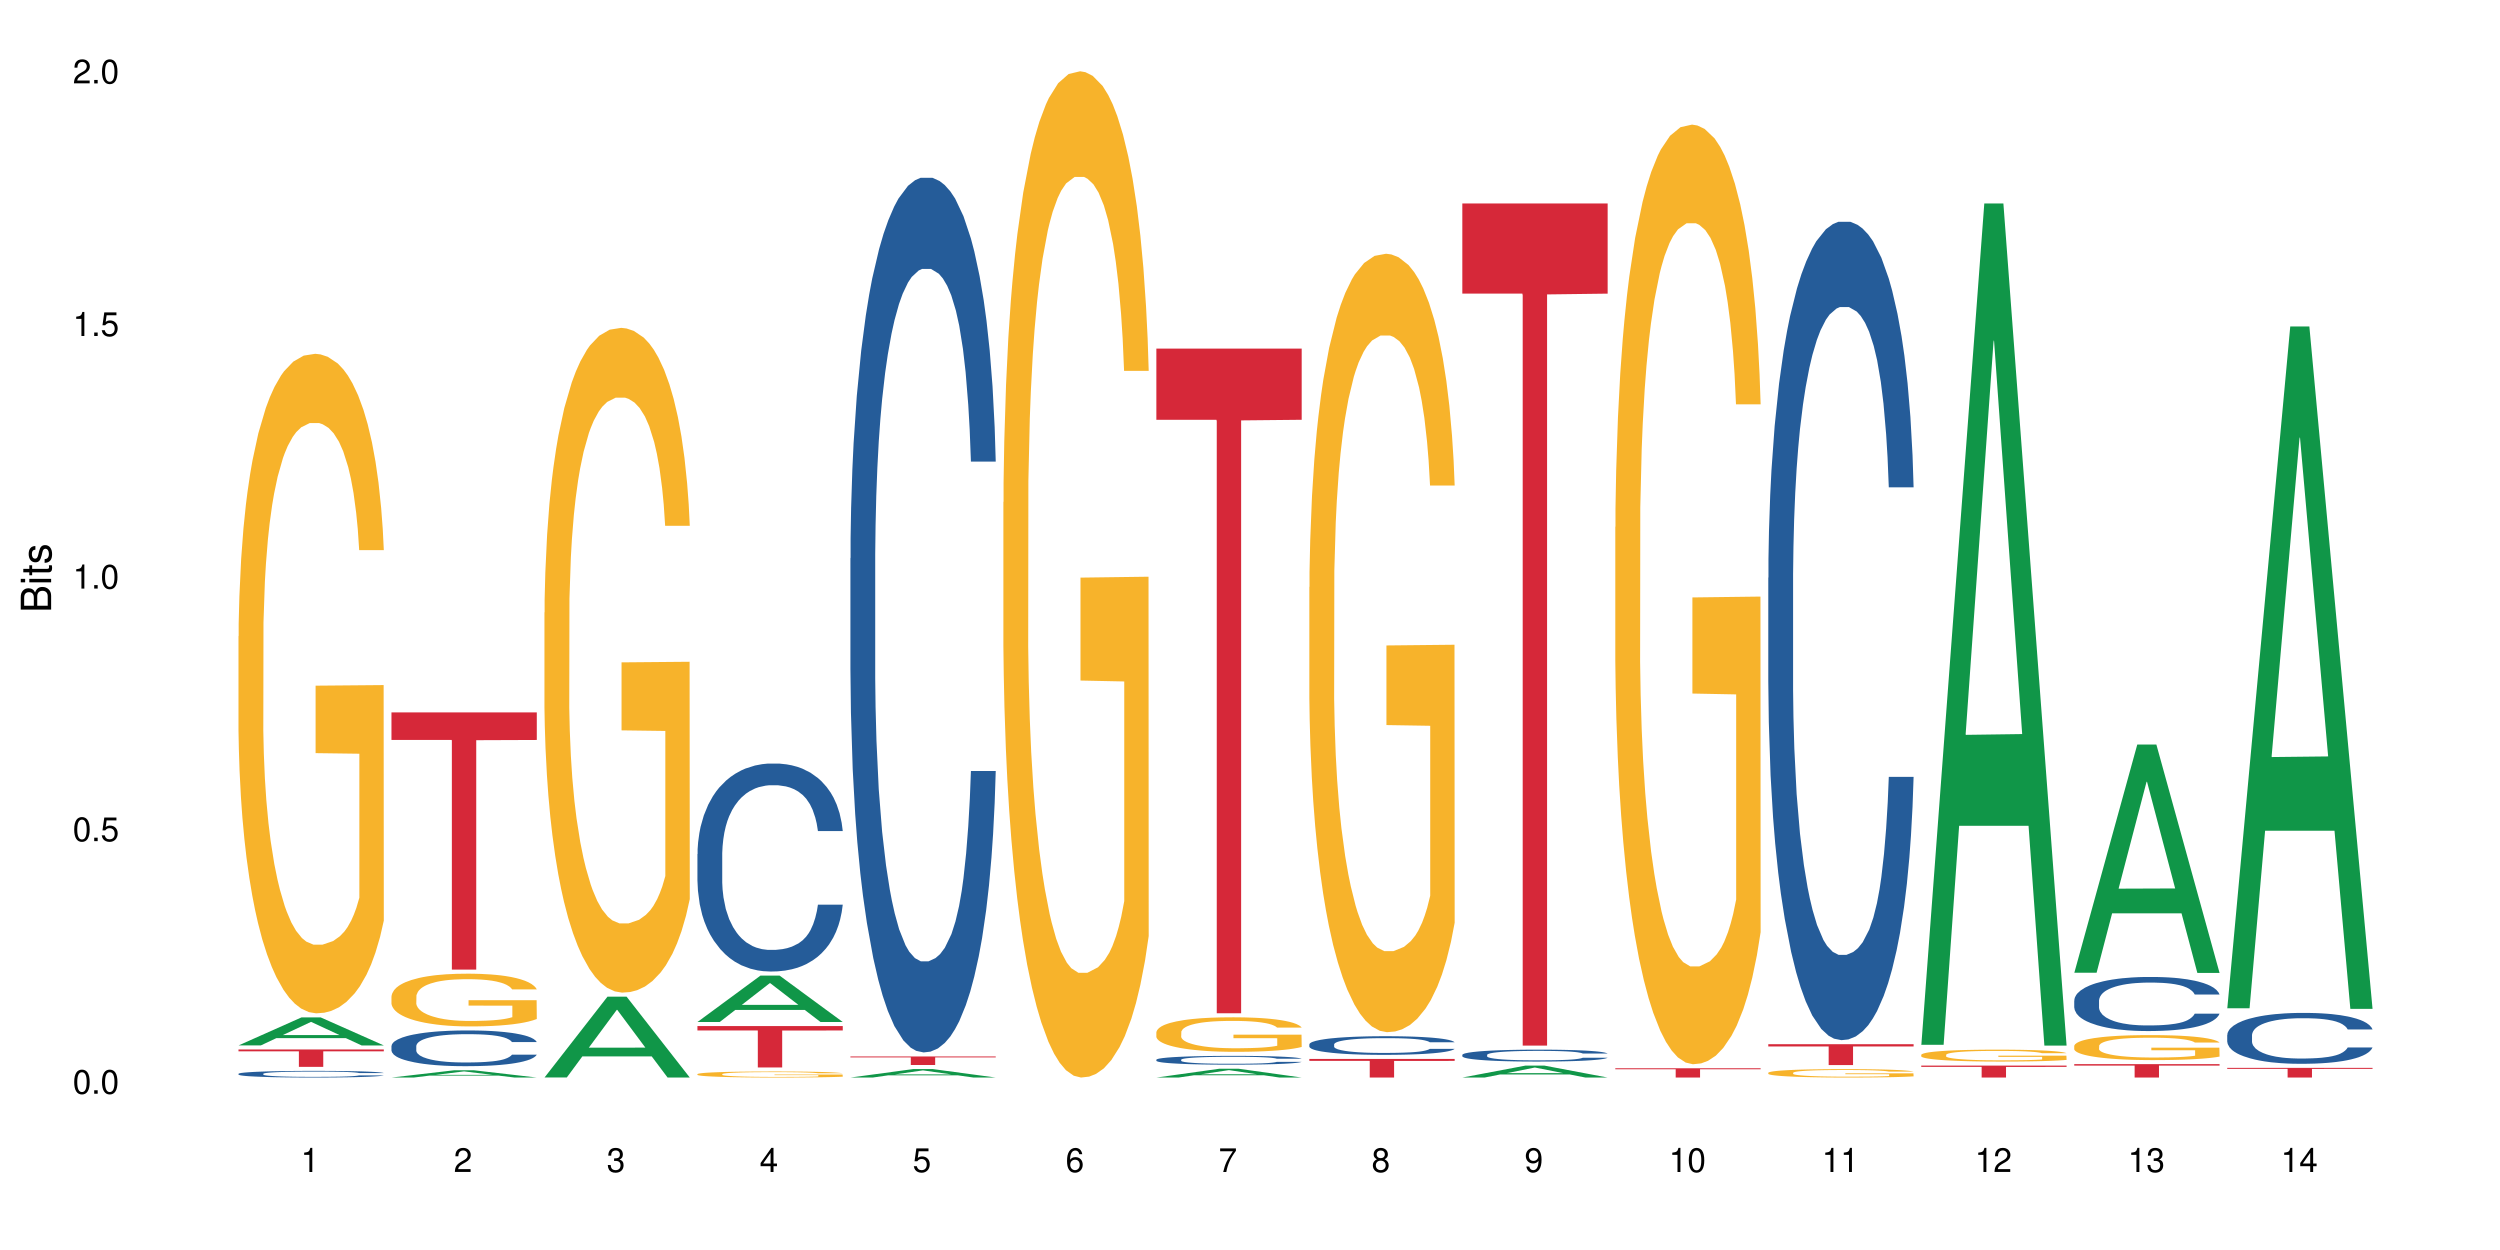 <?xml version="1.0" encoding="UTF-8"?>
<svg xmlns="http://www.w3.org/2000/svg" xmlns:xlink="http://www.w3.org/1999/xlink" width="720pt" height="360pt" viewBox="0 0 720 360" version="1.1">
<defs>
<g>
<symbol overflow="visible" id="glyph0-0">
<path style="stroke:none;" d=""/>
</symbol>
<symbol overflow="visible" id="glyph0-1">
<path style="stroke:none;" d="M 2.641 -6.938 C 2 -6.938 1.422 -6.656 1.078 -6.172 C 0.641 -5.562 0.406 -4.641 0.406 -3.359 C 0.406 -1.016 1.188 0.219 2.641 0.219 C 4.078 0.219 4.859 -1.016 4.859 -3.297 C 4.859 -4.641 4.656 -5.547 4.203 -6.172 C 3.844 -6.656 3.281 -6.938 2.641 -6.938 Z M 2.641 -6.188 C 3.547 -6.188 4 -5.25 4 -3.375 C 4 -1.406 3.562 -0.484 2.625 -0.484 C 1.734 -0.484 1.281 -1.438 1.281 -3.344 C 1.281 -5.25 1.734 -6.188 2.641 -6.188 Z M 2.641 -6.188 "/>
</symbol>
<symbol overflow="visible" id="glyph0-2">
<path style="stroke:none;" d="M 1.828 -1 L 0.828 -1 L 0.828 0 L 1.828 0 Z M 1.828 -1 "/>
</symbol>
<symbol overflow="visible" id="glyph0-3">
<path style="stroke:none;" d="M 4.562 -6.797 L 1.062 -6.797 L 0.547 -3.094 L 1.328 -3.094 C 1.719 -3.562 2.047 -3.734 2.578 -3.734 C 3.484 -3.734 4.062 -3.109 4.062 -2.094 C 4.062 -1.125 3.484 -0.531 2.578 -0.531 C 1.828 -0.531 1.375 -0.906 1.188 -1.672 L 0.328 -1.672 C 0.453 -1.109 0.547 -0.844 0.75 -0.594 C 1.125 -0.078 1.828 0.219 2.594 0.219 C 3.969 0.219 4.922 -0.781 4.922 -2.219 C 4.922 -3.562 4.031 -4.484 2.719 -4.484 C 2.25 -4.484 1.859 -4.359 1.469 -4.062 L 1.734 -5.969 L 4.562 -5.969 Z M 4.562 -6.797 "/>
</symbol>
<symbol overflow="visible" id="glyph0-4">
<path style="stroke:none;" d="M 2.484 -4.938 L 2.484 0 L 3.328 0 L 3.328 -6.938 L 2.766 -6.938 C 2.469 -5.875 2.281 -5.734 0.984 -5.562 L 0.984 -4.938 Z M 2.484 -4.938 "/>
</symbol>
<symbol overflow="visible" id="glyph0-5">
<path style="stroke:none;" d="M 4.859 -0.828 L 1.281 -0.828 C 1.359 -1.406 1.672 -1.781 2.5 -2.281 L 3.469 -2.828 C 4.406 -3.344 4.906 -4.062 4.906 -4.906 C 4.906 -5.484 4.672 -6.031 4.266 -6.406 C 3.859 -6.766 3.375 -6.938 2.719 -6.938 C 1.859 -6.938 1.219 -6.625 0.844 -6.031 C 0.609 -5.672 0.5 -5.234 0.484 -4.531 L 1.328 -4.531 C 1.359 -5.016 1.406 -5.281 1.531 -5.516 C 1.75 -5.938 2.188 -6.203 2.703 -6.203 C 3.469 -6.203 4.031 -5.641 4.031 -4.891 C 4.031 -4.344 3.719 -3.859 3.125 -3.516 L 2.234 -3 C 0.812 -2.172 0.406 -1.531 0.328 -0.016 L 4.859 -0.016 Z M 4.859 -0.828 "/>
</symbol>
<symbol overflow="visible" id="glyph0-6">
<path style="stroke:none;" d="M 2.125 -3.188 L 2.578 -3.188 C 3.5 -3.188 3.984 -2.766 3.984 -1.922 C 3.984 -1.062 3.469 -0.531 2.594 -0.531 C 1.656 -0.531 1.203 -1 1.156 -2.016 L 0.312 -2.016 C 0.344 -1.453 0.438 -1.094 0.609 -0.781 C 0.953 -0.109 1.625 0.219 2.547 0.219 C 3.953 0.219 4.859 -0.625 4.859 -1.938 C 4.859 -2.828 4.516 -3.297 3.703 -3.594 C 4.344 -3.844 4.656 -4.328 4.656 -5.031 C 4.656 -6.219 3.875 -6.938 2.578 -6.938 C 1.203 -6.938 0.484 -6.172 0.453 -4.703 L 1.297 -4.703 C 1.312 -5.125 1.344 -5.359 1.453 -5.578 C 1.641 -5.969 2.062 -6.203 2.594 -6.203 C 3.344 -6.203 3.797 -5.75 3.797 -5 C 3.797 -4.516 3.609 -4.219 3.25 -4.047 C 3.016 -3.953 2.703 -3.922 2.125 -3.906 Z M 2.125 -3.188 "/>
</symbol>
<symbol overflow="visible" id="glyph0-7">
<path style="stroke:none;" d="M 3.141 -1.672 L 3.141 0 L 3.984 0 L 3.984 -1.672 L 4.984 -1.672 L 4.984 -2.438 L 3.984 -2.438 L 3.984 -6.938 L 3.359 -6.938 L 0.266 -2.578 L 0.266 -1.672 Z M 3.141 -2.438 L 1 -2.438 L 3.141 -5.5 Z M 3.141 -2.438 "/>
</symbol>
<symbol overflow="visible" id="glyph0-8">
<path style="stroke:none;" d="M 4.781 -5.125 C 4.609 -6.266 3.891 -6.938 2.844 -6.938 C 2.094 -6.938 1.422 -6.578 1.031 -5.953 C 0.594 -5.266 0.406 -4.422 0.406 -3.172 C 0.406 -2 0.578 -1.25 0.984 -0.641 C 1.359 -0.078 1.953 0.219 2.703 0.219 C 3.984 0.219 4.922 -0.75 4.922 -2.094 C 4.922 -3.375 4.062 -4.281 2.844 -4.281 C 2.172 -4.281 1.641 -4.031 1.281 -3.516 C 1.281 -5.234 1.828 -6.188 2.797 -6.188 C 3.391 -6.188 3.797 -5.797 3.938 -5.125 Z M 2.734 -3.531 C 3.547 -3.531 4.062 -2.953 4.062 -2.031 C 4.062 -1.156 3.484 -0.531 2.703 -0.531 C 1.922 -0.531 1.328 -1.188 1.328 -2.078 C 1.328 -2.938 1.906 -3.531 2.734 -3.531 Z M 2.734 -3.531 "/>
</symbol>
<symbol overflow="visible" id="glyph0-9">
<path style="stroke:none;" d="M 4.984 -6.797 L 0.438 -6.797 L 0.438 -5.969 L 4.109 -5.969 C 2.5 -3.656 1.828 -2.234 1.328 0 L 2.219 0 C 2.594 -2.172 3.453 -4.047 4.984 -6.094 Z M 4.984 -6.797 "/>
</symbol>
<symbol overflow="visible" id="glyph0-10">
<path style="stroke:none;" d="M 3.75 -3.656 C 4.469 -4.094 4.688 -4.438 4.688 -5.078 C 4.688 -6.172 3.844 -6.938 2.641 -6.938 C 1.438 -6.938 0.594 -6.172 0.594 -5.094 C 0.594 -4.438 0.812 -4.094 1.516 -3.656 C 0.734 -3.266 0.359 -2.703 0.359 -1.922 C 0.359 -0.656 1.281 0.219 2.641 0.219 C 3.984 0.219 4.922 -0.656 4.922 -1.922 C 4.922 -2.703 4.531 -3.266 3.75 -3.656 Z M 2.641 -6.188 C 3.359 -6.188 3.812 -5.75 3.812 -5.062 C 3.812 -4.406 3.344 -3.984 2.641 -3.984 C 1.922 -3.984 1.453 -4.406 1.453 -5.078 C 1.453 -5.75 1.922 -6.188 2.641 -6.188 Z M 2.641 -3.266 C 3.484 -3.266 4.062 -2.719 4.062 -1.906 C 4.062 -1.078 3.484 -0.531 2.625 -0.531 C 1.797 -0.531 1.219 -1.094 1.219 -1.906 C 1.219 -2.719 1.781 -3.266 2.641 -3.266 Z M 2.641 -3.266 "/>
</symbol>
<symbol overflow="visible" id="glyph0-11">
<path style="stroke:none;" d="M 0.516 -1.578 C 0.672 -0.453 1.406 0.219 2.438 0.219 C 3.188 0.219 3.859 -0.141 4.266 -0.766 C 4.688 -1.453 4.891 -2.297 4.891 -3.547 C 4.891 -4.719 4.703 -5.453 4.312 -6.078 C 3.938 -6.641 3.344 -6.938 2.594 -6.938 C 1.297 -6.938 0.359 -5.969 0.359 -4.625 C 0.359 -3.344 1.234 -2.453 2.453 -2.453 C 3.094 -2.453 3.578 -2.672 4.016 -3.203 C 4 -1.484 3.469 -0.531 2.5 -0.531 C 1.906 -0.531 1.484 -0.906 1.359 -1.578 Z M 2.578 -6.203 C 3.375 -6.203 3.969 -5.531 3.969 -4.641 C 3.969 -3.797 3.391 -3.188 2.547 -3.188 C 1.734 -3.188 1.234 -3.766 1.234 -4.688 C 1.234 -5.562 1.797 -6.203 2.578 -6.203 Z M 2.578 -6.203 "/>
</symbol>
<symbol overflow="visible" id="glyph1-0">
<path style="stroke:none;" d=""/>
</symbol>
<symbol overflow="visible" id="glyph1-1">
<path style="stroke:none;" d="M 0 -0.953 L 0 -4.891 C 0 -5.719 -0.234 -6.344 -0.734 -6.797 C -1.188 -7.234 -1.812 -7.469 -2.5 -7.469 C -3.547 -7.469 -4.188 -7 -4.625 -5.875 C -4.984 -6.688 -5.625 -7.094 -6.531 -7.094 C -7.172 -7.094 -7.734 -6.859 -8.141 -6.391 C -8.562 -5.922 -8.75 -5.344 -8.75 -4.5 L -8.75 -0.953 Z M -4.984 -2.062 L -7.766 -2.062 L -7.766 -4.219 C -7.766 -4.844 -7.688 -5.203 -7.453 -5.5 C -7.219 -5.812 -6.859 -5.969 -6.375 -5.969 C -5.891 -5.969 -5.531 -5.812 -5.297 -5.5 C -5.062 -5.203 -4.984 -4.844 -4.984 -4.219 Z M -0.984 -2.062 L -4 -2.062 L -4 -4.781 C -4 -5.766 -3.438 -6.359 -2.484 -6.359 C -1.547 -6.359 -0.984 -5.766 -0.984 -4.781 Z M -0.984 -2.062 "/>
</symbol>
<symbol overflow="visible" id="glyph1-2">
<path style="stroke:none;" d="M -6.281 -1.797 L -6.281 -0.797 L 0 -0.797 L 0 -1.797 Z M -8.75 -1.797 L -8.75 -0.797 L -7.484 -0.797 L -7.484 -1.797 Z M -8.75 -1.797 "/>
</symbol>
<symbol overflow="visible" id="glyph1-3">
<path style="stroke:none;" d="M -6.281 -3.047 L -6.281 -2.016 L -8.016 -2.016 L -8.016 -1.016 L -6.281 -1.016 L -6.281 -0.172 L -5.469 -0.172 L -5.469 -1.016 L -0.719 -1.016 C -0.078 -1.016 0.281 -1.453 0.281 -2.234 C 0.281 -2.5 0.25 -2.719 0.188 -3.047 L -0.641 -3.047 C -0.609 -2.906 -0.594 -2.766 -0.594 -2.562 C -0.594 -2.141 -0.719 -2.016 -1.156 -2.016 L -5.469 -2.016 L -5.469 -3.047 Z M -6.281 -3.047 "/>
</symbol>
<symbol overflow="visible" id="glyph1-4">
<path style="stroke:none;" d="M -4.531 -5.25 C -5.766 -5.25 -6.469 -4.422 -6.469 -2.969 C -6.469 -1.516 -5.719 -0.562 -4.547 -0.562 C -3.562 -0.562 -3.094 -1.062 -2.734 -2.562 L -2.516 -3.484 C -2.344 -4.188 -2.094 -4.469 -1.641 -4.469 C -1.047 -4.469 -0.641 -3.875 -0.641 -3 C -0.641 -2.453 -0.797 -2 -1.062 -1.75 C -1.25 -1.594 -1.422 -1.531 -1.875 -1.469 L -1.875 -0.406 C -0.422 -0.453 0.281 -1.266 0.281 -2.922 C 0.281 -4.5 -0.5 -5.516 -1.719 -5.516 C -2.656 -5.516 -3.172 -4.984 -3.469 -3.734 L -3.703 -2.766 C -3.891 -1.953 -4.156 -1.609 -4.594 -1.609 C -5.188 -1.609 -5.547 -2.125 -5.547 -2.938 C -5.547 -3.75 -5.203 -4.172 -4.531 -4.203 Z M -4.531 -5.25 "/>
</symbol>
</g>
</defs>
<g id="surface6">
<rect x="0" y="0" width="720" height="360" style="fill:rgb(100%,100%,100%);fill-opacity:1;stroke:none;"/>
<path style=" stroke:none;fill-rule:nonzero;fill:rgb(6.275%,58.824%,28.235%);fill-opacity:1;" d="M 68.684 301.078 L 68.73 301.07 L 86.84 293.004 L 92.34 293.004 L 110.539 301.086 L 104.145 301.086 L 99.586 298.977 L 79.598 298.977 L 75.125 301.078 L 68.684 301.078 L 81.52 298.102 L 97.75 298.094 L 89.656 294.324 L 89.566 294.316 L 89.48 294.34 L 81.473 298.094 L 81.52 298.102 Z M 68.684 301.078 "/>
<path style=" stroke:none;fill-rule:nonzero;fill:rgb(14.51%,36.078%,60%);fill-opacity:1;" d="M 68.684 309.25 L 68.738 309.246 L 68.738 309.203 L 68.891 309.137 L 69.246 309.055 L 69.605 308.996 L 70.523 308.895 L 71.801 308.793 L 73.125 308.715 L 74.098 308.672 L 74.965 308.637 L 76.953 308.57 L 78.23 308.535 L 79.609 308.508 L 81.293 308.477 L 82.52 308.461 L 85.273 308.43 L 87.316 308.418 L 88.898 308.414 L 92.316 308.414 L 94.359 308.422 L 95.84 308.43 L 97.473 308.445 L 98.852 308.461 L 101.25 308.5 L 103.395 308.547 L 104.363 308.574 L 105.895 308.629 L 107.07 308.684 L 107.887 308.727 L 108.805 308.793 L 109.621 308.871 L 110.234 308.961 L 110.539 309.035 L 103.395 309.035 L 103.039 308.965 L 102.629 308.91 L 101.863 308.84 L 101.098 308.789 L 100.027 308.738 L 99.055 308.703 L 97.73 308.672 L 96.555 308.652 L 95.328 308.637 L 94.156 308.625 L 91.91 308.613 L 89.309 308.613 L 88.336 308.617 L 86.348 308.633 L 85.273 308.645 L 83.742 308.668 L 82.672 308.691 L 81.395 308.727 L 80.527 308.758 L 79.457 308.801 L 78.691 308.844 L 77.82 308.898 L 77.312 308.945 L 76.852 308.992 L 76.445 309.051 L 76.137 309.113 L 75.934 309.176 L 75.832 309.238 L 75.832 309.512 L 75.934 309.574 L 76.188 309.648 L 76.852 309.754 L 77.82 309.848 L 78.945 309.922 L 80.016 309.977 L 80.629 310 L 81.445 310.027 L 82.723 310.062 L 84.559 310.098 L 85.633 310.113 L 87.266 310.125 L 88.949 310.133 L 91.195 310.133 L 93.188 310.125 L 94.512 310.117 L 95.891 310.102 L 97.781 310.074 L 98.953 310.043 L 99.973 310.012 L 100.742 309.977 L 101.25 309.949 L 102.016 309.895 L 102.629 309.836 L 103.09 309.773 L 103.395 309.715 L 110.539 309.715 L 110.234 309.785 L 109.773 309.855 L 109.316 309.906 L 108.602 309.965 L 107.785 310.02 L 106.609 310.082 L 105.641 310.121 L 104.363 310.164 L 103.191 310.199 L 101.914 310.23 L 100.027 310.266 L 98.801 310.281 L 97.473 310.297 L 95.891 310.312 L 93.902 310.324 L 91.758 310.332 L 89.766 310.332 L 87.621 310.328 L 86.039 310.32 L 83.945 310.305 L 81.344 310.273 L 79.457 310.242 L 77.977 310.207 L 76.699 310.172 L 75.27 310.125 L 73.434 310.047 L 72.309 309.988 L 71.543 309.941 L 70.676 309.871 L 70.062 309.809 L 69.348 309.711 L 68.84 309.586 L 68.684 309.492 Z M 68.684 309.25 "/>
<path style=" stroke:none;fill-rule:nonzero;fill:rgb(96.863%,70.196%,16.863%);fill-opacity:1;" d="M 68.684 183.25 L 68.738 183.078 L 68.738 179.609 L 68.941 171.801 L 69.449 161.047 L 70.113 152.199 L 70.828 145.262 L 71.289 141.617 L 72.055 136.414 L 72.719 132.598 L 74.402 124.793 L 76.547 117.508 L 77.719 114.387 L 79.047 111.438 L 80.938 108.141 L 81.805 106.926 L 84.457 104.152 L 87.469 102.418 L 90.785 101.895 L 92.316 102.07 L 94.41 102.762 L 97.27 104.672 L 98.902 106.406 L 100.18 108.141 L 101.508 110.395 L 103.141 113.863 L 104.672 118.027 L 105.895 122.191 L 107.121 127.395 L 108.141 132.945 L 109.008 139.016 L 109.773 146.301 L 110.234 152.375 L 110.539 158.445 L 103.445 158.445 L 103.039 152.375 L 102.578 147.691 L 101.812 141.965 L 101.047 137.805 L 100.281 134.508 L 98.852 129.996 L 97.625 127.223 L 96.094 124.793 L 94.613 123.23 L 92.93 122.191 L 91.91 121.844 L 89.203 121.844 L 86.754 123.059 L 85.324 124.445 L 84.305 125.832 L 82.875 128.438 L 82.008 130.516 L 81.496 131.906 L 79.965 137.281 L 78.945 142.141 L 78.383 145.434 L 77.668 150.641 L 77.16 155.324 L 76.598 162.262 L 76.289 167.465 L 75.883 179.262 L 75.832 210.484 L 75.984 217.074 L 76.289 224.188 L 76.699 230.434 L 77.312 237.023 L 77.926 242.055 L 78.996 248.82 L 79.914 253.328 L 80.629 256.277 L 82.008 260.961 L 82.57 262.523 L 83.895 265.645 L 85.273 268.074 L 86.957 270.156 L 88.234 271.195 L 90.277 272.062 L 92.879 272.062 L 95.941 271.023 L 97.883 269.637 L 99.207 268.246 L 100.078 267.031 L 101.148 265.125 L 101.914 263.391 L 102.629 261.48 L 103.496 258.535 L 103.496 217.074 L 90.891 216.902 L 90.891 197.473 L 110.488 197.301 L 110.539 265.125 L 109.469 269.809 L 108.141 274.32 L 106.867 277.789 L 105.539 280.738 L 103.648 284.031 L 102.117 286.113 L 99.77 288.543 L 97.625 290.105 L 95.379 291.145 L 93.391 291.664 L 91.043 291.84 L 88.949 291.492 L 86.703 290.449 L 84.918 289.062 L 83.285 287.328 L 81.648 285.074 L 79.609 281.43 L 78.281 278.48 L 76.902 274.84 L 75.523 270.504 L 74.301 265.82 L 73.484 262.176 L 72.668 258.012 L 71.801 252.809 L 70.98 246.91 L 70.371 241.535 L 69.809 235.461 L 69.398 229.738 L 68.992 221.934 L 68.789 215.688 L 68.684 210.309 Z M 68.684 183.25 "/>
<path style=" stroke:none;fill-rule:nonzero;fill:rgb(83.922%,15.686%,22.353%);fill-opacity:1;" d="M 68.684 302.25 L 110.539 302.25 L 110.539 302.785 L 93.098 302.789 L 93.098 307.25 L 86.078 307.25 L 86.078 302.793 L 85.977 302.785 L 68.684 302.785 Z M 68.684 302.25 "/>
<path style=" stroke:none;fill-rule:nonzero;fill:rgb(6.275%,58.824%,28.235%);fill-opacity:1;" d="M 112.742 310.332 L 112.789 310.328 L 130.898 308.227 L 136.398 308.227 L 154.598 310.332 L 148.203 310.332 L 143.645 309.781 L 123.652 309.781 L 119.184 310.332 L 112.742 310.332 L 125.578 309.555 L 141.809 309.555 L 133.715 308.57 L 133.625 308.566 L 133.535 308.574 L 125.531 309.555 L 125.578 309.555 Z M 112.742 310.332 "/>
<path style=" stroke:none;fill-rule:nonzero;fill:rgb(14.51%,36.078%,60%);fill-opacity:1;" d="M 112.742 301.25 L 112.793 301.242 L 112.793 301.016 L 112.949 300.66 L 113.305 300.207 L 113.66 299.898 L 114.582 299.344 L 115.855 298.805 L 117.184 298.391 L 118.152 298.148 L 119.023 297.961 L 121.012 297.613 L 122.289 297.434 L 123.668 297.273 L 125.352 297.113 L 126.574 297.02 L 129.332 296.871 L 131.375 296.805 L 132.957 296.777 L 136.375 296.777 L 138.418 296.812 L 139.898 296.859 L 141.531 296.934 L 142.91 297.02 L 145.309 297.227 L 147.453 297.488 L 148.422 297.641 L 149.953 297.934 L 151.129 298.215 L 151.945 298.457 L 152.863 298.805 L 153.68 299.23 L 154.293 299.707 L 154.598 300.113 L 147.453 300.113 L 147.094 299.738 L 146.688 299.445 L 145.922 299.059 L 145.156 298.789 L 144.082 298.516 L 143.113 298.336 L 141.785 298.156 L 140.613 298.043 L 139.387 297.961 L 138.215 297.902 L 135.969 297.848 L 133.363 297.848 L 132.395 297.867 L 130.402 297.941 L 129.332 298.008 L 127.801 298.141 L 126.73 298.262 L 125.453 298.449 L 124.586 298.609 L 123.512 298.852 L 122.746 299.07 L 121.879 299.379 L 121.371 299.613 L 120.91 299.879 L 120.5 300.188 L 120.195 300.516 L 119.992 300.867 L 119.891 301.203 L 119.891 302.66 L 119.992 303 L 120.246 303.395 L 120.91 303.969 L 121.879 304.465 L 123.004 304.859 L 124.074 305.145 L 124.688 305.273 L 125.504 305.426 L 126.781 305.613 L 128.617 305.801 L 129.691 305.875 L 131.324 305.953 L 133.008 305.988 L 135.254 305.988 L 137.242 305.953 L 138.57 305.906 L 139.949 305.828 L 141.836 305.668 L 143.012 305.52 L 144.031 305.34 L 144.797 305.16 L 145.309 305.012 L 146.074 304.719 L 146.688 304.398 L 147.145 304.07 L 147.453 303.75 L 154.598 303.75 L 154.293 304.129 L 153.832 304.496 L 153.375 304.766 L 152.66 305.098 L 151.844 305.387 L 150.668 305.715 L 149.699 305.934 L 148.422 306.168 L 147.25 306.348 L 145.973 306.508 L 144.082 306.695 L 142.859 306.789 L 141.531 306.875 L 139.949 306.949 L 137.957 307.016 L 135.816 307.051 L 133.824 307.062 L 131.68 307.043 L 130.098 307.004 L 128.004 306.922 L 125.402 306.75 L 123.512 306.57 L 122.031 306.395 L 120.758 306.207 L 119.328 305.953 L 117.492 305.539 L 116.367 305.219 L 115.602 304.957 L 114.734 304.59 L 114.121 304.258 L 113.406 303.734 L 112.895 303.066 L 112.742 302.547 Z M 112.742 301.25 "/>
<path style=" stroke:none;fill-rule:nonzero;fill:rgb(96.863%,70.196%,16.863%);fill-opacity:1;" d="M 112.742 286.926 L 112.793 286.914 L 112.793 286.633 L 113 286.012 L 113.508 285.148 L 114.172 284.441 L 114.887 283.887 L 115.348 283.598 L 116.113 283.18 L 116.777 282.875 L 118.461 282.25 L 120.605 281.668 L 121.777 281.418 L 123.105 281.184 L 124.992 280.918 L 125.859 280.82 L 128.516 280.598 L 131.527 280.461 L 134.844 280.418 L 136.375 280.434 L 138.469 280.488 L 141.328 280.641 L 142.961 280.781 L 144.238 280.918 L 145.562 281.098 L 147.195 281.375 L 148.727 281.711 L 149.953 282.043 L 151.18 282.457 L 152.199 282.902 L 153.066 283.387 L 153.832 283.973 L 154.293 284.457 L 154.598 284.941 L 147.504 284.941 L 147.094 284.457 L 146.637 284.082 L 145.871 283.625 L 145.105 283.289 L 144.34 283.027 L 142.91 282.668 L 141.684 282.445 L 140.152 282.25 L 138.672 282.125 L 136.988 282.043 L 135.969 282.016 L 133.262 282.016 L 130.812 282.113 L 129.383 282.223 L 128.363 282.332 L 126.934 282.543 L 126.066 282.707 L 125.555 282.82 L 124.023 283.25 L 123.004 283.637 L 122.441 283.902 L 121.727 284.316 L 121.215 284.691 L 120.656 285.246 L 120.348 285.664 L 119.941 286.605 L 119.891 289.105 L 120.043 289.633 L 120.348 290.199 L 120.758 290.699 L 121.371 291.227 L 121.98 291.629 L 123.055 292.172 L 123.973 292.531 L 124.688 292.766 L 126.066 293.141 L 126.625 293.266 L 127.953 293.516 L 129.332 293.711 L 131.016 293.879 L 132.293 293.961 L 134.336 294.031 L 136.938 294.031 L 140 293.945 L 141.941 293.836 L 143.266 293.723 L 144.133 293.629 L 145.207 293.477 L 145.973 293.336 L 146.688 293.184 L 147.555 292.949 L 147.555 289.633 L 134.945 289.617 L 134.945 288.062 L 154.547 288.051 L 154.598 293.477 L 153.527 293.848 L 152.199 294.211 L 150.922 294.488 L 149.598 294.723 L 147.707 294.988 L 146.176 295.152 L 143.828 295.348 L 141.684 295.473 L 139.438 295.555 L 137.449 295.598 L 135.102 295.613 L 133.008 295.582 L 130.762 295.5 L 128.977 295.391 L 127.34 295.25 L 125.707 295.07 L 123.668 294.777 L 122.34 294.543 L 120.961 294.25 L 119.582 293.906 L 118.359 293.531 L 117.543 293.238 L 116.727 292.906 L 115.855 292.488 L 115.039 292.02 L 114.426 291.59 L 113.867 291.102 L 113.457 290.645 L 113.051 290.02 L 112.844 289.52 L 112.742 289.09 Z M 112.742 286.926 "/>
<path style=" stroke:none;fill-rule:nonzero;fill:rgb(83.922%,15.686%,22.353%);fill-opacity:1;" d="M 112.742 205.18 L 154.598 205.18 L 154.598 213.109 L 137.156 213.176 L 137.156 279.254 L 130.137 279.254 L 130.137 213.246 L 130.035 213.109 L 112.742 213.109 Z M 112.742 205.18 "/>
<path style=" stroke:none;fill-rule:nonzero;fill:rgb(6.275%,58.824%,28.235%);fill-opacity:1;" d="M 156.801 310.312 L 156.848 310.289 L 174.957 287.039 L 180.457 287.039 L 198.656 310.332 L 192.262 310.332 L 187.699 304.25 L 167.711 304.25 L 163.242 310.312 L 156.801 310.312 L 169.637 301.734 L 185.867 301.715 L 177.773 290.844 L 177.684 290.82 L 177.594 290.887 L 169.59 301.715 L 169.637 301.734 Z M 156.801 310.312 "/>
<path style=" stroke:none;fill-rule:nonzero;fill:rgb(96.863%,70.196%,16.863%);fill-opacity:1;" d="M 156.801 176.422 L 156.852 176.25 L 156.852 172.75 L 157.055 164.883 L 157.566 154.043 L 158.23 145.125 L 158.945 138.133 L 159.406 134.461 L 160.172 129.215 L 160.832 125.371 L 162.52 117.504 L 164.66 110.16 L 165.836 107.012 L 167.164 104.039 L 169.051 100.719 L 169.918 99.492 L 172.574 96.695 L 175.586 94.949 L 178.902 94.422 L 180.434 94.598 L 182.527 95.297 L 185.387 97.219 L 187.02 98.969 L 188.293 100.719 L 189.621 102.992 L 191.254 106.488 L 192.785 110.684 L 194.012 114.879 L 195.234 120.125 L 196.258 125.719 L 197.125 131.84 L 197.891 139.184 L 198.352 145.301 L 198.656 151.422 L 191.562 151.422 L 191.152 145.301 L 190.695 140.582 L 189.93 134.812 L 189.164 130.613 L 188.398 127.293 L 186.969 122.746 L 185.742 119.949 L 184.211 117.504 L 182.73 115.93 L 181.047 114.879 L 180.027 114.531 L 177.32 114.531 L 174.871 115.754 L 173.441 117.152 L 172.422 118.551 L 170.992 121.172 L 170.125 123.273 L 169.613 124.672 L 168.082 130.09 L 167.062 134.984 L 166.5 138.309 L 165.785 143.555 L 165.273 148.273 L 164.711 155.27 L 164.406 160.512 L 164 172.402 L 163.945 203.875 L 164.102 210.516 L 164.406 217.688 L 164.816 223.98 L 165.426 230.625 L 166.039 235.695 L 167.113 242.512 L 168.031 247.059 L 168.746 250.031 L 170.125 254.75 L 170.684 256.324 L 172.012 259.473 L 173.391 261.922 L 175.074 264.02 L 176.352 265.066 L 178.391 265.941 L 180.996 265.941 L 184.059 264.895 L 185.996 263.492 L 187.324 262.094 L 188.191 260.871 L 189.266 258.949 L 190.031 257.199 L 190.746 255.277 L 191.613 252.305 L 191.613 210.516 L 179.004 210.344 L 179.004 190.762 L 198.605 190.586 L 198.656 258.949 L 197.586 263.668 L 196.258 268.215 L 194.98 271.711 L 193.652 274.684 L 191.766 278.004 L 190.234 280.105 L 187.887 282.551 L 185.742 284.125 L 183.496 285.176 L 181.504 285.699 L 179.156 285.875 L 177.066 285.523 L 174.82 284.477 L 173.031 283.074 L 171.398 281.328 L 169.766 279.055 L 167.723 275.383 L 166.398 272.41 L 165.02 268.738 L 163.641 264.367 L 162.414 259.648 L 161.598 255.977 L 160.781 251.781 L 159.914 246.535 L 159.098 240.59 L 158.484 235.168 L 157.926 229.051 L 157.516 223.281 L 157.105 215.414 L 156.902 209.117 L 156.801 203.699 Z M 156.801 176.422 "/>
<path style=" stroke:none;fill-rule:nonzero;fill:rgb(6.275%,58.824%,28.235%);fill-opacity:1;" d="M 200.859 294.328 L 200.902 294.316 L 219.016 280.969 L 224.516 280.969 L 242.715 294.344 L 236.32 294.344 L 231.758 290.852 L 211.77 290.852 L 207.297 294.328 L 200.859 294.328 L 213.691 289.406 L 229.926 289.395 L 221.832 283.156 L 221.742 283.141 L 221.652 283.18 L 213.648 289.395 L 213.691 289.406 Z M 200.859 294.328 "/>
<path style=" stroke:none;fill-rule:nonzero;fill:rgb(14.51%,36.078%,60%);fill-opacity:1;" d="M 200.859 245.973 L 200.91 245.918 L 200.91 244.605 L 201.062 242.523 L 201.422 239.898 L 201.777 238.09 L 202.695 234.859 L 203.973 231.742 L 205.301 229.332 L 206.27 227.91 L 207.137 226.812 L 209.129 224.789 L 210.402 223.75 L 211.781 222.816 L 213.465 221.887 L 214.691 221.34 L 217.449 220.465 L 219.488 220.082 L 221.07 219.918 L 224.492 219.918 L 226.535 220.137 L 228.012 220.41 L 229.648 220.848 L 231.023 221.34 L 233.426 222.543 L 235.566 224.078 L 236.539 224.953 L 238.07 226.648 L 239.242 228.293 L 240.059 229.715 L 240.977 231.742 L 241.797 234.203 L 242.406 236.996 L 242.715 239.352 L 235.566 239.352 L 235.211 237.16 L 234.801 235.465 L 234.035 233.219 L 233.27 231.633 L 232.199 230.043 L 231.23 229.004 L 229.902 227.965 L 228.727 227.305 L 227.504 226.812 L 226.328 226.484 L 224.082 226.156 L 221.48 226.156 L 220.512 226.266 L 218.52 226.703 L 217.449 227.086 L 215.918 227.855 L 214.844 228.566 L 213.57 229.66 L 212.699 230.59 L 211.629 232.016 L 210.863 233.273 L 209.996 235.082 L 209.484 236.449 L 209.027 237.98 L 208.617 239.789 L 208.312 241.703 L 208.105 243.73 L 208.004 245.699 L 208.004 254.188 L 208.105 256.156 L 208.363 258.457 L 209.027 261.797 L 209.996 264.695 L 211.117 266.996 L 212.191 268.637 L 212.805 269.406 L 213.621 270.281 L 214.895 271.375 L 216.734 272.469 L 217.805 272.906 L 219.438 273.348 L 221.121 273.566 L 223.367 273.566 L 225.359 273.348 L 226.688 273.074 L 228.066 272.633 L 229.953 271.703 L 231.129 270.828 L 232.148 269.789 L 232.914 268.746 L 233.426 267.871 L 234.191 266.176 L 234.801 264.312 L 235.262 262.398 L 235.566 260.535 L 242.715 260.535 L 242.406 262.727 L 241.949 264.859 L 241.488 266.449 L 240.773 268.363 L 239.957 270.062 L 238.785 271.977 L 237.812 273.238 L 236.539 274.605 L 235.363 275.645 L 234.086 276.574 L 232.199 277.672 L 230.973 278.219 L 229.648 278.711 L 228.066 279.148 L 226.074 279.531 L 223.93 279.75 L 221.941 279.805 L 219.797 279.695 L 218.215 279.477 L 216.121 278.984 L 213.516 278 L 211.629 276.961 L 210.148 275.918 L 208.871 274.824 L 207.445 273.348 L 205.605 270.938 L 204.484 269.074 L 203.719 267.543 L 202.852 265.406 L 202.238 263.492 L 201.523 260.426 L 201.012 256.539 L 200.859 253.527 Z M 200.859 245.973 "/>
<path style=" stroke:none;fill-rule:nonzero;fill:rgb(96.863%,70.196%,16.863%);fill-opacity:1;" d="M 200.859 309.336 L 200.91 309.336 L 200.91 309.301 L 201.113 309.23 L 201.625 309.133 L 202.289 309.051 L 203.004 308.988 L 203.461 308.953 L 204.227 308.906 L 204.891 308.871 L 206.574 308.801 L 208.719 308.73 L 209.895 308.703 L 211.219 308.676 L 213.109 308.645 L 213.977 308.637 L 216.633 308.609 L 219.645 308.594 L 222.961 308.59 L 224.492 308.59 L 226.586 308.598 L 229.441 308.613 L 231.078 308.629 L 232.352 308.645 L 233.68 308.668 L 235.312 308.699 L 236.844 308.738 L 238.07 308.773 L 239.293 308.824 L 240.316 308.875 L 241.184 308.93 L 241.949 308.996 L 242.406 309.051 L 242.715 309.109 L 235.617 309.109 L 235.211 309.051 L 234.75 309.008 L 233.984 308.957 L 233.219 308.918 L 232.453 308.887 L 231.023 308.848 L 229.801 308.82 L 228.27 308.801 L 226.789 308.785 L 225.105 308.773 L 221.379 308.773 L 218.93 308.785 L 217.5 308.797 L 216.477 308.809 L 215.047 308.832 L 214.18 308.852 L 213.672 308.863 L 212.141 308.914 L 211.117 308.957 L 210.559 308.988 L 209.844 309.035 L 209.332 309.078 L 208.77 309.145 L 208.465 309.191 L 208.055 309.301 L 208.004 309.586 L 208.156 309.645 L 208.465 309.711 L 208.871 309.77 L 209.484 309.828 L 210.098 309.875 L 211.168 309.938 L 212.09 309.98 L 212.805 310.008 L 214.18 310.051 L 214.742 310.062 L 216.07 310.094 L 217.449 310.113 L 219.133 310.133 L 220.41 310.145 L 222.449 310.152 L 225.055 310.152 L 228.117 310.141 L 230.055 310.129 L 231.383 310.117 L 232.25 310.105 L 233.32 310.086 L 234.086 310.07 L 234.801 310.055 L 235.672 310.027 L 235.672 309.645 L 223.062 309.645 L 223.062 309.465 L 242.664 309.465 L 242.715 310.086 L 241.641 310.129 L 240.316 310.172 L 239.039 310.203 L 237.711 310.23 L 235.824 310.262 L 234.293 310.281 L 231.945 310.301 L 229.801 310.316 L 227.555 310.324 L 225.562 310.332 L 223.215 310.332 L 221.121 310.328 L 218.879 310.32 L 217.09 310.309 L 215.457 310.293 L 213.824 310.27 L 211.781 310.238 L 210.453 310.211 L 209.078 310.176 L 207.699 310.137 L 206.473 310.094 L 204.84 310.023 L 203.973 309.973 L 203.156 309.922 L 202.543 309.871 L 201.98 309.816 L 201.574 309.762 L 201.164 309.691 L 200.961 309.633 L 200.859 309.586 Z M 200.859 309.336 "/>
<path style=" stroke:none;fill-rule:nonzero;fill:rgb(83.922%,15.686%,22.353%);fill-opacity:1;" d="M 200.859 295.508 L 242.715 295.508 L 242.715 296.781 L 225.27 296.793 L 225.27 307.426 L 218.25 307.426 L 218.25 296.805 L 218.148 296.781 L 200.859 296.781 Z M 200.859 295.508 "/>
<path style=" stroke:none;fill-rule:nonzero;fill:rgb(6.275%,58.824%,28.235%);fill-opacity:1;" d="M 244.918 310.332 L 244.961 310.328 L 263.07 307.883 L 268.57 307.883 L 286.773 310.332 L 280.379 310.332 L 275.816 309.691 L 255.828 309.691 L 251.355 310.332 L 244.918 310.332 L 257.75 309.43 L 273.984 309.426 L 265.891 308.281 L 265.801 308.281 L 265.711 308.285 L 257.707 309.426 L 257.75 309.43 Z M 244.918 310.332 "/>
<path style=" stroke:none;fill-rule:nonzero;fill:rgb(14.51%,36.078%,60%);fill-opacity:1;" d="M 244.918 160.809 L 244.969 160.578 L 244.969 155.051 L 245.121 146.301 L 245.477 135.25 L 245.836 127.652 L 246.754 114.066 L 248.031 100.941 L 249.359 90.812 L 250.328 84.824 L 251.195 80.219 L 253.188 71.699 L 254.461 67.328 L 255.84 63.414 L 257.523 59.496 L 258.75 57.195 L 261.504 53.512 L 263.547 51.898 L 265.129 51.207 L 268.551 51.207 L 270.59 52.129 L 272.07 53.281 L 273.703 55.125 L 275.082 57.195 L 277.48 62.262 L 279.625 68.707 L 280.594 72.391 L 282.125 79.531 L 283.301 86.438 L 284.117 92.422 L 285.035 100.941 L 285.852 111.305 L 286.465 123.047 L 286.773 132.949 L 279.625 132.949 L 279.27 123.738 L 278.859 116.602 L 278.094 107.16 L 277.328 100.48 L 276.258 93.805 L 275.289 89.43 L 273.961 85.055 L 272.785 82.293 L 271.562 80.219 L 270.387 78.84 L 268.141 77.457 L 265.539 77.457 L 264.566 77.918 L 262.578 79.762 L 261.504 81.371 L 259.973 84.594 L 258.902 87.59 L 257.625 92.191 L 256.758 96.109 L 255.688 102.094 L 254.922 107.391 L 254.055 114.988 L 253.543 120.746 L 253.082 127.191 L 252.676 134.789 L 252.367 142.848 L 252.164 151.367 L 252.062 159.656 L 252.062 195.344 L 252.164 203.633 L 252.422 213.305 L 253.082 227.352 L 254.055 239.555 L 255.176 249.223 L 256.25 256.133 L 256.859 259.355 L 257.676 263.039 L 258.953 267.645 L 260.793 272.25 L 261.863 274.09 L 263.496 275.934 L 265.18 276.855 L 267.426 276.855 L 269.418 275.934 L 270.746 274.781 L 272.121 272.941 L 274.012 269.023 L 275.184 265.34 L 276.207 260.965 L 276.973 256.59 L 277.48 252.906 L 278.246 245.77 L 278.859 237.941 L 279.32 229.883 L 279.625 222.055 L 286.773 222.055 L 286.465 231.266 L 286.008 240.242 L 285.547 246.922 L 284.832 254.98 L 284.016 262.117 L 282.84 270.176 L 281.871 275.473 L 280.594 281.227 L 279.422 285.602 L 278.145 289.516 L 276.258 294.121 L 275.031 296.426 L 273.703 298.496 L 272.121 300.34 L 270.133 301.949 L 267.988 302.871 L 265.996 303.102 L 263.855 302.641 L 262.27 301.723 L 260.18 299.648 L 257.574 295.504 L 255.688 291.129 L 254.207 286.754 L 252.93 282.148 L 251.5 275.934 L 249.664 265.801 L 248.539 257.973 L 247.773 251.527 L 246.906 242.547 L 246.297 234.488 L 245.582 221.594 L 245.07 205.246 L 244.918 192.582 Z M 244.918 160.809 "/>
<path style=" stroke:none;fill-rule:nonzero;fill:rgb(83.922%,15.686%,22.353%);fill-opacity:1;" d="M 244.918 304.266 L 286.773 304.266 L 286.773 304.527 L 269.328 304.531 L 269.328 306.719 L 262.309 306.719 L 262.309 304.531 L 262.207 304.527 L 244.918 304.527 Z M 244.918 304.266 "/>
<path style=" stroke:none;fill-rule:nonzero;fill:rgb(96.863%,70.196%,16.863%);fill-opacity:1;" d="M 288.973 144.652 L 289.027 144.387 L 289.027 139.094 L 289.23 127.184 L 289.742 110.777 L 290.402 97.277 L 291.117 86.691 L 291.578 81.133 L 292.344 73.195 L 293.008 67.371 L 294.691 55.461 L 296.836 44.348 L 298.008 39.582 L 299.336 35.082 L 301.227 30.055 L 302.094 28.203 L 304.746 23.965 L 307.758 21.32 L 311.074 20.527 L 312.605 20.789 L 314.699 21.848 L 317.559 24.762 L 319.191 27.406 L 320.469 30.055 L 321.797 33.496 L 323.43 38.789 L 324.961 45.141 L 326.184 51.492 L 327.41 59.43 L 328.43 67.902 L 329.297 77.164 L 330.062 88.281 L 330.523 97.543 L 330.828 106.805 L 323.734 106.805 L 323.328 97.543 L 322.867 90.398 L 322.102 81.664 L 321.336 75.312 L 320.57 70.281 L 319.141 63.402 L 317.914 59.168 L 316.383 55.461 L 314.902 53.078 L 313.219 51.492 L 312.199 50.961 L 309.492 50.961 L 307.043 52.816 L 305.613 54.934 L 304.594 57.051 L 303.164 61.02 L 302.297 64.195 L 301.785 66.312 L 300.254 74.516 L 299.234 81.93 L 298.672 86.957 L 297.957 94.898 L 297.449 102.043 L 296.887 112.629 L 296.578 120.57 L 296.172 138.566 L 296.121 186.207 L 296.273 196.262 L 296.578 207.113 L 296.988 216.641 L 297.602 226.699 L 298.215 234.375 L 299.285 244.695 L 300.203 251.578 L 300.918 256.078 L 302.297 263.223 L 302.859 265.605 L 304.184 270.367 L 305.562 274.074 L 307.246 277.25 L 308.523 278.836 L 310.566 280.16 L 313.168 280.16 L 316.23 278.574 L 318.172 276.457 L 319.5 274.34 L 320.367 272.484 L 321.438 269.574 L 322.203 266.926 L 322.918 264.016 L 323.785 259.516 L 323.785 196.262 L 311.18 195.996 L 311.18 166.355 L 330.777 166.09 L 330.828 269.574 L 329.758 276.719 L 328.43 283.602 L 327.156 288.895 L 325.828 293.395 L 323.938 298.422 L 322.406 301.598 L 320.059 305.305 L 317.914 307.688 L 315.668 309.273 L 313.68 310.066 L 311.332 310.332 L 309.238 309.805 L 306.992 308.215 L 305.207 306.098 L 303.574 303.453 L 301.938 300.012 L 299.898 294.453 L 298.57 289.953 L 297.191 284.395 L 295.812 277.777 L 294.59 270.633 L 293.773 265.074 L 292.957 258.723 L 292.09 250.781 L 291.273 241.785 L 290.66 233.578 L 290.098 224.316 L 289.688 215.582 L 289.281 203.672 L 289.078 194.145 L 288.973 185.941 Z M 288.973 144.652 "/>
<path style=" stroke:none;fill-rule:nonzero;fill:rgb(6.275%,58.824%,28.235%);fill-opacity:1;" d="M 333.031 310.328 L 333.078 310.328 L 351.188 307.793 L 356.688 307.793 L 374.887 310.332 L 368.492 310.332 L 363.934 309.668 L 343.941 309.668 L 339.473 310.328 L 333.031 310.328 L 345.867 309.395 L 362.098 309.395 L 354.004 308.207 L 353.914 308.207 L 353.824 308.211 L 345.82 309.395 L 345.867 309.395 Z M 333.031 310.328 "/>
<path style=" stroke:none;fill-rule:nonzero;fill:rgb(14.51%,36.078%,60%);fill-opacity:1;" d="M 333.031 305.195 L 333.082 305.191 L 333.082 305.137 L 333.238 305.047 L 333.594 304.938 L 333.953 304.859 L 334.871 304.723 L 336.145 304.59 L 337.473 304.488 L 338.441 304.43 L 339.312 304.383 L 341.301 304.297 L 342.578 304.254 L 343.957 304.211 L 345.641 304.172 L 346.863 304.148 L 349.621 304.113 L 351.664 304.098 L 353.246 304.09 L 356.664 304.09 L 358.707 304.098 L 360.188 304.109 L 361.82 304.129 L 363.199 304.148 L 365.598 304.199 L 367.742 304.266 L 368.711 304.305 L 370.242 304.375 L 371.418 304.445 L 372.234 304.504 L 373.152 304.59 L 373.969 304.695 L 374.582 304.812 L 374.887 304.914 L 367.742 304.914 L 367.383 304.82 L 366.977 304.75 L 366.211 304.652 L 365.445 304.586 L 364.371 304.52 L 363.402 304.477 L 362.074 304.43 L 360.902 304.402 L 359.676 304.383 L 358.504 304.367 L 356.258 304.355 L 353.652 304.355 L 352.684 304.359 L 350.691 304.379 L 349.621 304.395 L 348.09 304.426 L 347.02 304.457 L 345.742 304.504 L 344.875 304.543 L 343.801 304.602 L 343.035 304.656 L 342.168 304.734 L 341.66 304.789 L 341.199 304.855 L 340.789 304.934 L 340.484 305.012 L 340.281 305.098 L 340.18 305.184 L 340.18 305.543 L 340.281 305.625 L 340.535 305.723 L 341.199 305.867 L 342.168 305.988 L 343.293 306.086 L 344.363 306.156 L 344.977 306.188 L 345.793 306.227 L 347.07 306.273 L 348.906 306.316 L 349.98 306.336 L 351.613 306.355 L 353.297 306.363 L 355.543 306.363 L 357.531 306.355 L 358.859 306.344 L 360.238 306.324 L 362.125 306.285 L 363.301 306.25 L 364.32 306.203 L 365.086 306.16 L 365.598 306.125 L 366.363 306.051 L 366.977 305.973 L 367.434 305.891 L 367.742 305.812 L 374.887 305.812 L 374.582 305.906 L 374.121 305.996 L 373.664 306.062 L 372.949 306.145 L 372.133 306.215 L 370.957 306.297 L 369.988 306.352 L 368.711 306.41 L 367.539 306.453 L 366.262 306.492 L 364.371 306.539 L 363.148 306.562 L 361.82 306.582 L 360.238 306.602 L 358.246 306.617 L 356.105 306.625 L 354.113 306.629 L 351.969 306.625 L 350.387 306.613 L 348.293 306.594 L 345.691 306.551 L 343.801 306.508 L 342.32 306.465 L 341.047 306.418 L 339.617 306.355 L 337.781 306.254 L 336.656 306.176 L 335.891 306.109 L 335.023 306.02 L 334.41 305.938 L 333.695 305.809 L 333.184 305.645 L 333.031 305.516 Z M 333.031 305.195 "/>
<path style=" stroke:none;fill-rule:nonzero;fill:rgb(96.863%,70.196%,16.863%);fill-opacity:1;" d="M 333.031 297.238 L 333.082 297.23 L 333.082 297.051 L 333.289 296.641 L 333.797 296.078 L 334.461 295.613 L 335.176 295.25 L 335.637 295.059 L 336.402 294.789 L 337.066 294.586 L 338.75 294.18 L 340.895 293.797 L 342.066 293.633 L 343.395 293.48 L 345.281 293.309 L 346.148 293.242 L 348.805 293.098 L 351.816 293.008 L 355.133 292.98 L 356.664 292.988 L 358.758 293.023 L 361.617 293.125 L 363.25 293.215 L 364.527 293.309 L 365.852 293.426 L 367.484 293.605 L 369.016 293.824 L 370.242 294.043 L 371.469 294.316 L 372.488 294.605 L 373.355 294.922 L 374.121 295.305 L 374.582 295.621 L 374.887 295.941 L 367.793 295.941 L 367.383 295.621 L 366.926 295.379 L 366.16 295.078 L 365.395 294.859 L 364.629 294.688 L 363.199 294.453 L 361.973 294.305 L 360.441 294.18 L 358.961 294.098 L 357.277 294.043 L 356.258 294.023 L 353.551 294.023 L 351.102 294.09 L 349.672 294.16 L 348.652 294.234 L 347.223 294.371 L 346.355 294.477 L 345.844 294.551 L 344.312 294.832 L 343.293 295.086 L 342.73 295.258 L 342.016 295.531 L 341.504 295.777 L 340.945 296.141 L 340.637 296.414 L 340.23 297.031 L 340.18 298.664 L 340.332 299.012 L 340.637 299.383 L 341.047 299.711 L 341.66 300.055 L 342.27 300.32 L 343.344 300.672 L 344.262 300.91 L 344.977 301.062 L 346.355 301.309 L 346.914 301.391 L 348.242 301.555 L 349.621 301.68 L 351.305 301.789 L 352.582 301.844 L 354.625 301.891 L 357.227 301.891 L 360.289 301.836 L 362.23 301.762 L 363.555 301.691 L 364.422 301.625 L 365.496 301.527 L 366.262 301.438 L 366.977 301.336 L 367.844 301.184 L 367.844 299.012 L 355.234 299 L 355.234 297.984 L 374.836 297.977 L 374.887 301.527 L 373.816 301.773 L 372.488 302.008 L 371.211 302.191 L 369.887 302.344 L 367.996 302.516 L 366.465 302.625 L 364.117 302.754 L 361.973 302.836 L 359.727 302.891 L 357.738 302.918 L 355.391 302.926 L 353.297 302.906 L 351.051 302.852 L 349.266 302.781 L 347.629 302.691 L 345.996 302.57 L 343.957 302.379 L 342.629 302.227 L 341.25 302.035 L 339.871 301.809 L 338.648 301.562 L 337.832 301.371 L 337.016 301.156 L 336.145 300.883 L 335.328 300.574 L 334.719 300.293 L 334.156 299.973 L 333.746 299.676 L 333.34 299.266 L 333.133 298.938 L 333.031 298.656 Z M 333.031 297.238 "/>
<path style=" stroke:none;fill-rule:nonzero;fill:rgb(83.922%,15.686%,22.353%);fill-opacity:1;" d="M 333.031 100.406 L 374.887 100.406 L 374.887 120.895 L 357.445 121.074 L 357.445 291.816 L 350.426 291.816 L 350.426 121.254 L 350.324 120.895 L 333.031 120.895 Z M 333.031 100.406 "/>
<path style=" stroke:none;fill-rule:nonzero;fill:rgb(14.51%,36.078%,60%);fill-opacity:1;" d="M 377.09 300.77 L 377.141 300.762 L 377.141 300.645 L 377.293 300.457 L 377.652 300.223 L 378.008 300.062 L 378.93 299.773 L 380.203 299.492 L 381.531 299.277 L 382.5 299.148 L 383.367 299.051 L 385.359 298.867 L 386.637 298.777 L 388.012 298.691 L 389.699 298.609 L 390.922 298.559 L 393.68 298.48 L 395.723 298.445 L 397.305 298.434 L 400.723 298.434 L 402.766 298.453 L 404.246 298.477 L 405.879 298.516 L 407.258 298.559 L 409.656 298.668 L 411.801 298.805 L 412.77 298.883 L 414.301 299.035 L 415.473 299.184 L 416.289 299.312 L 417.211 299.492 L 418.027 299.715 L 418.641 299.965 L 418.945 300.176 L 411.801 300.176 L 411.441 299.977 L 411.035 299.824 L 410.27 299.625 L 409.504 299.48 L 408.43 299.34 L 407.461 299.246 L 406.133 299.152 L 404.961 299.094 L 403.734 299.051 L 402.559 299.02 L 400.316 298.992 L 397.711 298.992 L 396.742 299 L 394.75 299.039 L 393.68 299.074 L 392.148 299.145 L 391.074 299.207 L 389.801 299.305 L 388.934 299.391 L 387.859 299.516 L 387.094 299.629 L 386.227 299.793 L 385.715 299.914 L 385.258 300.051 L 384.848 300.215 L 384.543 300.387 L 384.34 300.566 L 384.234 300.742 L 384.234 301.504 L 384.34 301.68 L 384.594 301.887 L 385.258 302.188 L 386.227 302.445 L 387.352 302.652 L 388.422 302.801 L 389.035 302.867 L 389.852 302.945 L 391.125 303.043 L 392.965 303.145 L 394.035 303.184 L 395.668 303.223 L 397.355 303.242 L 399.602 303.242 L 401.59 303.223 L 402.918 303.195 L 404.297 303.156 L 406.184 303.074 L 407.359 302.996 L 408.379 302.902 L 409.145 302.809 L 409.656 302.73 L 410.422 302.578 L 411.035 302.41 L 411.492 302.238 L 411.801 302.074 L 418.945 302.074 L 418.641 302.27 L 418.18 302.461 L 417.719 302.602 L 417.004 302.773 L 416.188 302.926 L 415.016 303.098 L 414.047 303.211 L 412.77 303.336 L 411.594 303.426 L 410.32 303.512 L 408.43 303.609 L 407.207 303.656 L 405.879 303.703 L 404.297 303.742 L 402.305 303.777 L 400.16 303.797 L 398.172 303.801 L 396.027 303.789 L 394.445 303.77 L 392.352 303.727 L 389.75 303.637 L 387.859 303.547 L 386.379 303.453 L 385.105 303.355 L 383.676 303.223 L 381.836 303.004 L 380.715 302.84 L 379.949 302.703 L 379.082 302.512 L 378.469 302.34 L 377.754 302.062 L 377.242 301.715 L 377.09 301.445 Z M 377.09 300.77 "/>
<path style=" stroke:none;fill-rule:nonzero;fill:rgb(96.863%,70.196%,16.863%);fill-opacity:1;" d="M 377.09 169.102 L 377.141 168.895 L 377.141 164.801 L 377.344 155.59 L 377.855 142.895 L 378.52 132.453 L 379.234 124.262 L 379.695 119.965 L 380.461 113.82 L 381.121 109.316 L 382.809 100.105 L 384.949 91.504 L 386.125 87.82 L 387.453 84.34 L 389.34 80.449 L 390.207 79.016 L 392.863 75.738 L 395.875 73.691 L 399.191 73.078 L 400.723 73.281 L 402.816 74.102 L 405.676 76.355 L 407.309 78.402 L 408.582 80.449 L 409.91 83.109 L 411.543 87.207 L 413.074 92.117 L 414.301 97.031 L 415.523 103.176 L 416.547 109.727 L 417.414 116.891 L 418.18 125.492 L 418.641 132.656 L 418.945 139.824 L 411.852 139.824 L 411.441 132.656 L 410.984 127.129 L 410.219 120.375 L 409.453 115.461 L 408.688 111.57 L 407.258 106.246 L 406.031 102.969 L 404.5 100.105 L 403.02 98.262 L 401.336 97.031 L 400.316 96.625 L 397.609 96.625 L 395.16 98.055 L 393.73 99.695 L 392.711 101.332 L 391.281 104.402 L 390.414 106.859 L 389.902 108.5 L 388.371 114.844 L 387.352 120.578 L 386.789 124.469 L 386.074 130.609 L 385.562 136.137 L 385 144.328 L 384.695 150.469 L 384.289 164.391 L 384.234 201.246 L 384.391 209.027 L 384.695 217.418 L 385.105 224.789 L 385.715 232.57 L 386.328 238.508 L 387.402 246.492 L 388.32 251.816 L 389.035 255.297 L 390.414 260.824 L 390.973 262.668 L 392.301 266.352 L 393.68 269.219 L 395.363 271.676 L 396.641 272.906 L 398.68 273.93 L 401.285 273.93 L 404.348 272.699 L 406.285 271.062 L 407.613 269.422 L 408.48 267.992 L 409.555 265.738 L 410.32 263.691 L 411.035 261.438 L 411.902 257.957 L 411.902 209.027 L 399.293 208.82 L 399.293 185.891 L 418.895 185.684 L 418.945 265.738 L 417.875 271.266 L 416.547 276.59 L 415.27 280.684 L 413.941 284.164 L 412.055 288.055 L 410.523 290.512 L 408.176 293.379 L 406.031 295.223 L 403.785 296.449 L 401.793 297.062 L 399.445 297.27 L 397.355 296.859 L 395.109 295.629 L 393.32 293.992 L 391.688 291.945 L 390.055 289.285 L 388.012 284.984 L 386.688 281.504 L 385.309 277.203 L 383.93 272.086 L 382.703 266.559 L 381.887 262.258 L 381.07 257.344 L 380.203 251.203 L 379.387 244.242 L 378.773 237.895 L 378.215 230.727 L 377.805 223.973 L 377.398 214.758 L 377.191 207.387 L 377.09 201.039 Z M 377.09 169.102 "/>
<path style=" stroke:none;fill-rule:nonzero;fill:rgb(83.922%,15.686%,22.353%);fill-opacity:1;" d="M 377.09 304.965 L 418.945 304.965 L 418.945 305.539 L 401.5 305.543 L 401.5 310.332 L 394.484 310.332 L 394.484 305.551 L 394.383 305.539 L 377.09 305.539 Z M 377.09 304.965 "/>
<path style=" stroke:none;fill-rule:nonzero;fill:rgb(6.275%,58.824%,28.235%);fill-opacity:1;" d="M 421.148 310.328 L 421.191 310.324 L 439.305 306.898 L 444.805 306.898 L 463.004 310.332 L 456.609 310.332 L 452.047 309.438 L 432.059 309.438 L 427.586 310.328 L 421.148 310.328 L 433.98 309.066 L 450.215 309.062 L 442.121 307.461 L 442.031 307.457 L 441.941 307.465 L 433.938 309.062 L 433.98 309.066 Z M 421.148 310.328 "/>
<path style=" stroke:none;fill-rule:nonzero;fill:rgb(14.51%,36.078%,60%);fill-opacity:1;" d="M 421.148 303.793 L 421.199 303.793 L 421.199 303.715 L 421.352 303.598 L 421.711 303.445 L 422.066 303.344 L 422.984 303.156 L 424.262 302.977 L 425.59 302.84 L 426.559 302.758 L 427.426 302.695 L 429.418 302.578 L 430.691 302.52 L 432.07 302.465 L 433.754 302.414 L 434.98 302.383 L 437.738 302.332 L 439.777 302.309 L 441.359 302.301 L 444.781 302.301 L 446.824 302.312 L 448.301 302.328 L 449.938 302.355 L 451.312 302.383 L 453.715 302.449 L 455.855 302.539 L 456.828 302.59 L 458.359 302.688 L 459.531 302.781 L 460.348 302.863 L 461.266 302.977 L 462.086 303.121 L 462.695 303.281 L 463.004 303.414 L 455.855 303.414 L 455.5 303.289 L 455.09 303.191 L 454.324 303.062 L 453.559 302.973 L 452.488 302.883 L 451.52 302.82 L 450.191 302.762 L 449.016 302.723 L 447.793 302.695 L 446.617 302.676 L 444.371 302.656 L 441.77 302.656 L 440.801 302.664 L 438.809 302.691 L 437.738 302.711 L 436.207 302.754 L 435.133 302.797 L 433.859 302.859 L 432.988 302.914 L 431.918 302.992 L 431.152 303.066 L 430.285 303.168 L 429.773 303.25 L 429.316 303.336 L 428.906 303.441 L 428.602 303.551 L 428.395 303.664 L 428.293 303.777 L 428.293 304.266 L 428.395 304.379 L 428.652 304.512 L 429.316 304.703 L 430.285 304.867 L 431.406 305 L 432.48 305.094 L 433.094 305.137 L 433.91 305.188 L 435.184 305.25 L 437.023 305.312 L 438.094 305.34 L 439.727 305.363 L 441.41 305.375 L 443.656 305.375 L 445.648 305.363 L 446.977 305.348 L 448.355 305.324 L 450.242 305.27 L 451.418 305.219 L 452.438 305.16 L 453.203 305.102 L 453.715 305.051 L 454.48 304.953 L 455.09 304.848 L 455.551 304.734 L 455.855 304.629 L 463.004 304.629 L 462.695 304.754 L 462.238 304.879 L 461.777 304.969 L 461.062 305.078 L 460.246 305.176 L 459.074 305.285 L 458.102 305.359 L 456.828 305.438 L 455.652 305.496 L 454.375 305.551 L 452.488 305.613 L 451.262 305.645 L 449.938 305.672 L 448.355 305.695 L 446.363 305.719 L 444.219 305.73 L 442.23 305.734 L 440.086 305.727 L 438.504 305.715 L 436.41 305.688 L 433.805 305.629 L 431.918 305.57 L 430.438 305.512 L 429.16 305.449 L 427.734 305.363 L 425.895 305.227 L 424.773 305.117 L 424.008 305.031 L 423.141 304.91 L 422.527 304.801 L 421.812 304.625 L 421.301 304.398 L 421.148 304.227 Z M 421.148 303.793 "/>
<path style=" stroke:none;fill-rule:nonzero;fill:rgb(83.922%,15.686%,22.353%);fill-opacity:1;" d="M 421.148 58.605 L 463.004 58.605 L 463.004 84.566 L 445.559 84.793 L 445.559 301.137 L 438.539 301.137 L 438.539 85.02 L 438.438 84.566 L 421.148 84.566 Z M 421.148 58.605 "/>
<path style=" stroke:none;fill-rule:nonzero;fill:rgb(96.863%,70.196%,16.863%);fill-opacity:1;" d="M 465.207 151.797 L 465.258 151.547 L 465.258 146.605 L 465.461 135.484 L 465.973 120.164 L 466.637 107.559 L 467.352 97.672 L 467.809 92.484 L 468.574 85.07 L 469.238 79.633 L 470.922 68.512 L 473.066 58.129 L 474.242 53.684 L 475.566 49.48 L 477.457 44.785 L 478.324 43.055 L 480.977 39.102 L 483.988 36.629 L 487.309 35.887 L 488.84 36.137 L 490.93 37.125 L 493.789 39.844 L 495.422 42.312 L 496.699 44.785 L 498.027 47.996 L 499.66 52.941 L 501.191 58.871 L 502.414 64.805 L 503.641 72.219 L 504.66 80.125 L 505.531 88.777 L 506.297 99.156 L 506.754 107.805 L 507.062 116.457 L 499.965 116.457 L 499.559 107.805 L 499.098 101.133 L 498.332 92.977 L 497.566 87.047 L 496.801 82.352 L 495.371 75.926 L 494.148 71.969 L 492.617 68.512 L 491.137 66.285 L 489.449 64.805 L 488.43 64.309 L 485.727 64.309 L 483.273 66.039 L 481.848 68.016 L 480.824 69.992 L 479.395 73.699 L 478.527 76.664 L 478.016 78.645 L 476.484 86.305 L 475.465 93.223 L 474.902 97.918 L 474.188 105.332 L 473.68 112.008 L 473.117 121.891 L 472.812 129.305 L 472.402 146.113 L 472.352 190.598 L 472.504 199.988 L 472.812 210.121 L 473.219 219.016 L 473.832 228.41 L 474.445 235.574 L 475.516 245.215 L 476.434 251.641 L 477.148 255.84 L 478.527 262.516 L 479.09 264.738 L 480.418 269.188 L 481.793 272.648 L 483.48 275.613 L 484.754 277.094 L 486.797 278.332 L 489.398 278.332 L 492.461 276.848 L 494.402 274.871 L 495.73 272.895 L 496.598 271.164 L 497.668 268.445 L 498.434 265.973 L 499.148 263.254 L 500.016 259.055 L 500.016 199.988 L 487.41 199.742 L 487.41 172.062 L 507.008 171.812 L 507.062 268.445 L 505.988 275.117 L 504.66 281.543 L 503.387 286.488 L 502.059 290.688 L 500.172 295.383 L 498.641 298.348 L 496.289 301.809 L 494.148 304.031 L 491.902 305.516 L 489.91 306.258 L 487.562 306.504 L 485.469 306.012 L 483.223 304.527 L 481.438 302.551 L 479.805 300.078 L 478.172 296.867 L 476.129 291.676 L 474.801 287.477 L 473.422 282.285 L 472.047 276.105 L 470.82 269.434 L 470.004 264.242 L 469.188 258.312 L 468.32 250.898 L 467.504 242.496 L 466.891 234.836 L 466.328 226.184 L 465.922 218.027 L 465.512 206.906 L 465.309 198.012 L 465.207 190.348 Z M 465.207 151.797 "/>
<path style=" stroke:none;fill-rule:nonzero;fill:rgb(83.922%,15.686%,22.353%);fill-opacity:1;" d="M 465.207 307.668 L 507.062 307.668 L 507.062 307.953 L 489.617 307.957 L 489.617 310.332 L 482.598 310.332 L 482.598 307.957 L 482.496 307.953 L 465.207 307.953 Z M 465.207 307.668 "/>
<path style=" stroke:none;fill-rule:nonzero;fill:rgb(14.51%,36.078%,60%);fill-opacity:1;" d="M 509.266 166.422 L 509.316 166.207 L 509.316 161.035 L 509.469 152.852 L 509.824 142.508 L 510.184 135.398 L 511.102 122.688 L 512.379 110.406 L 513.703 100.93 L 514.676 95.328 L 515.543 91.02 L 517.531 83.047 L 518.809 78.953 L 520.188 75.293 L 521.871 71.629 L 523.098 69.473 L 525.852 66.027 L 527.895 64.52 L 529.477 63.871 L 532.895 63.871 L 534.938 64.734 L 536.418 65.812 L 538.051 67.535 L 539.43 69.473 L 541.828 74.215 L 543.973 80.246 L 544.941 83.691 L 546.473 90.371 L 547.648 96.836 L 548.465 102.438 L 549.383 110.406 L 550.199 120.102 L 550.812 131.09 L 551.117 140.355 L 543.973 140.355 L 543.617 131.738 L 543.207 125.059 L 542.441 116.227 L 541.676 109.977 L 540.605 103.73 L 539.633 99.637 L 538.309 95.543 L 537.133 92.957 L 535.906 91.02 L 534.734 89.727 L 532.488 88.434 L 529.887 88.434 L 528.914 88.863 L 526.926 90.586 L 525.852 92.094 L 524.32 95.113 L 523.25 97.914 L 521.973 102.223 L 521.105 105.883 L 520.035 111.484 L 519.27 116.441 L 518.398 123.551 L 517.891 128.938 L 517.43 134.969 L 517.023 142.078 L 516.715 149.617 L 516.512 157.59 L 516.41 165.348 L 516.41 198.738 L 516.512 206.496 L 516.766 215.543 L 517.43 228.688 L 518.398 240.105 L 519.523 249.152 L 520.594 255.617 L 521.207 258.633 L 522.023 262.078 L 523.301 266.387 L 525.137 270.695 L 526.211 272.422 L 527.844 274.145 L 529.527 275.004 L 531.773 275.004 L 533.766 274.145 L 535.09 273.066 L 536.469 271.344 L 538.359 267.68 L 539.531 264.234 L 540.555 260.141 L 541.32 256.047 L 541.828 252.602 L 542.594 245.922 L 543.207 238.598 L 543.668 231.055 L 543.973 223.73 L 551.117 223.73 L 550.812 232.348 L 550.352 240.75 L 549.895 247 L 549.18 254.539 L 548.363 261.219 L 547.188 268.758 L 546.219 273.715 L 544.941 279.098 L 543.77 283.191 L 542.492 286.855 L 540.605 291.164 L 539.379 293.32 L 538.051 295.258 L 536.469 296.98 L 534.48 298.488 L 532.336 299.352 L 530.344 299.566 L 528.199 299.137 L 526.617 298.273 L 524.527 296.336 L 521.922 292.457 L 520.035 288.363 L 518.555 284.27 L 517.277 279.961 L 515.848 274.145 L 514.012 264.664 L 512.887 257.34 L 512.121 251.309 L 511.254 242.906 L 510.641 235.363 L 509.926 223.301 L 509.418 208.004 L 509.266 196.152 Z M 509.266 166.422 "/>
<path style=" stroke:none;fill-rule:nonzero;fill:rgb(96.863%,70.196%,16.863%);fill-opacity:1;" d="M 509.266 308.945 L 509.316 308.945 L 509.316 308.898 L 509.52 308.801 L 510.031 308.664 L 510.691 308.551 L 511.406 308.461 L 511.867 308.414 L 512.633 308.348 L 513.297 308.301 L 514.98 308.199 L 517.125 308.105 L 518.297 308.066 L 519.625 308.031 L 521.516 307.988 L 522.383 307.973 L 525.035 307.938 L 528.047 307.914 L 531.363 307.906 L 532.895 307.91 L 534.988 307.918 L 537.848 307.941 L 539.48 307.965 L 540.758 307.988 L 542.086 308.016 L 543.719 308.059 L 545.25 308.113 L 546.473 308.168 L 547.699 308.234 L 548.719 308.305 L 549.586 308.383 L 550.352 308.473 L 550.812 308.551 L 551.117 308.629 L 544.023 308.629 L 543.617 308.551 L 543.156 308.492 L 542.391 308.418 L 541.625 308.367 L 540.859 308.324 L 539.43 308.266 L 538.203 308.23 L 536.672 308.199 L 535.191 308.18 L 533.508 308.168 L 532.488 308.164 L 529.781 308.164 L 527.332 308.18 L 525.902 308.195 L 524.883 308.215 L 523.453 308.246 L 522.586 308.273 L 522.074 308.289 L 520.543 308.359 L 519.523 308.422 L 518.961 308.465 L 518.246 308.531 L 517.738 308.59 L 517.176 308.68 L 516.867 308.746 L 516.461 308.895 L 516.41 309.293 L 516.562 309.379 L 516.867 309.469 L 517.277 309.547 L 517.891 309.633 L 518.504 309.695 L 519.574 309.785 L 520.492 309.84 L 521.207 309.879 L 522.586 309.938 L 523.148 309.957 L 524.473 310 L 525.852 310.027 L 527.535 310.055 L 528.812 310.07 L 530.855 310.078 L 533.457 310.078 L 536.52 310.066 L 538.461 310.051 L 539.789 310.031 L 540.656 310.016 L 541.727 309.992 L 542.492 309.969 L 543.207 309.945 L 544.074 309.906 L 544.074 309.379 L 531.469 309.375 L 531.469 309.129 L 551.066 309.125 L 551.117 309.992 L 550.047 310.051 L 548.719 310.109 L 547.445 310.152 L 546.117 310.191 L 544.227 310.234 L 542.695 310.258 L 540.348 310.289 L 538.203 310.309 L 535.957 310.324 L 533.969 310.332 L 531.621 310.332 L 529.527 310.328 L 527.281 310.316 L 525.496 310.297 L 523.863 310.273 L 522.23 310.246 L 520.188 310.199 L 518.859 310.16 L 517.48 310.117 L 516.102 310.059 L 514.879 310 L 514.062 309.953 L 513.246 309.902 L 512.379 309.836 L 511.562 309.758 L 510.949 309.691 L 510.387 309.613 L 509.977 309.539 L 509.57 309.441 L 509.367 309.359 L 509.266 309.293 Z M 509.266 308.945 "/>
<path style=" stroke:none;fill-rule:nonzero;fill:rgb(83.922%,15.686%,22.353%);fill-opacity:1;" d="M 509.266 300.73 L 551.117 300.73 L 551.117 301.375 L 533.676 301.379 L 533.676 306.742 L 526.656 306.742 L 526.656 301.387 L 526.555 301.375 L 509.266 301.375 Z M 509.266 300.73 "/>
<path style=" stroke:none;fill-rule:nonzero;fill:rgb(6.275%,58.824%,28.235%);fill-opacity:1;" d="M 553.32 300.91 L 553.367 300.68 L 571.477 58.605 L 576.977 58.605 L 595.176 301.137 L 588.781 301.137 L 584.223 237.828 L 564.23 237.828 L 559.762 300.91 L 553.32 300.91 L 566.156 211.637 L 582.387 211.41 L 574.293 98.23 L 574.203 98 L 574.113 98.684 L 566.109 211.41 L 566.156 211.637 Z M 553.32 300.91 "/>
<path style=" stroke:none;fill-rule:nonzero;fill:rgb(96.863%,70.196%,16.863%);fill-opacity:1;" d="M 553.32 303.77 L 553.371 303.77 L 553.371 303.707 L 553.578 303.562 L 554.086 303.371 L 554.75 303.211 L 555.465 303.086 L 555.926 303.02 L 556.691 302.926 L 557.355 302.855 L 559.039 302.715 L 561.184 302.582 L 562.355 302.527 L 563.684 302.473 L 565.57 302.414 L 566.441 302.391 L 569.094 302.34 L 572.105 302.309 L 575.422 302.301 L 576.953 302.305 L 579.047 302.316 L 581.906 302.352 L 583.539 302.383 L 584.816 302.414 L 586.141 302.453 L 587.773 302.516 L 589.305 302.594 L 590.531 302.668 L 591.758 302.762 L 592.777 302.863 L 593.645 302.973 L 594.41 303.102 L 594.871 303.211 L 595.176 303.324 L 588.082 303.324 L 587.672 303.211 L 587.215 303.129 L 586.449 303.023 L 585.684 302.949 L 584.918 302.891 L 583.488 302.809 L 582.262 302.758 L 580.73 302.715 L 579.25 302.688 L 577.566 302.668 L 576.547 302.66 L 573.84 302.66 L 571.391 302.684 L 569.961 302.707 L 568.941 302.734 L 567.512 302.781 L 566.645 302.816 L 566.133 302.844 L 564.602 302.941 L 563.582 303.027 L 563.02 303.086 L 562.305 303.18 L 561.793 303.266 L 561.234 303.391 L 560.926 303.484 L 560.52 303.699 L 560.469 304.262 L 560.621 304.383 L 560.926 304.512 L 561.336 304.625 L 561.949 304.742 L 562.559 304.836 L 563.633 304.957 L 564.551 305.039 L 565.266 305.09 L 566.645 305.176 L 567.207 305.203 L 568.531 305.262 L 569.91 305.305 L 571.594 305.344 L 572.871 305.359 L 574.914 305.375 L 577.516 305.375 L 580.578 305.359 L 582.52 305.332 L 583.844 305.309 L 584.711 305.285 L 585.785 305.25 L 586.551 305.219 L 587.266 305.188 L 588.133 305.133 L 588.133 304.383 L 575.523 304.379 L 575.523 304.027 L 595.125 304.023 L 595.176 305.25 L 594.105 305.336 L 592.777 305.418 L 591.5 305.48 L 590.176 305.535 L 588.285 305.594 L 586.754 305.633 L 584.406 305.676 L 582.262 305.703 L 580.016 305.723 L 578.027 305.73 L 575.68 305.734 L 573.586 305.727 L 571.34 305.711 L 569.555 305.684 L 567.918 305.652 L 566.285 305.613 L 564.246 305.547 L 562.918 305.492 L 561.539 305.426 L 560.16 305.348 L 558.938 305.266 L 558.121 305.199 L 557.305 305.121 L 556.434 305.027 L 555.617 304.922 L 555.008 304.824 L 554.445 304.715 L 554.035 304.613 L 553.629 304.469 L 553.422 304.359 L 553.32 304.262 Z M 553.32 303.77 "/>
<path style=" stroke:none;fill-rule:nonzero;fill:rgb(83.922%,15.686%,22.353%);fill-opacity:1;" d="M 553.32 306.898 L 595.176 306.898 L 595.176 307.266 L 577.734 307.27 L 577.734 310.332 L 570.715 310.332 L 570.715 307.273 L 570.613 307.266 L 553.32 307.266 Z M 553.32 306.898 "/>
<path style=" stroke:none;fill-rule:nonzero;fill:rgb(6.275%,58.824%,28.235%);fill-opacity:1;" d="M 597.379 280.145 L 597.426 280.086 L 615.535 214.426 L 621.035 214.426 L 639.234 280.207 L 632.84 280.207 L 628.277 263.035 L 608.289 263.035 L 603.82 280.145 L 597.379 280.145 L 610.215 255.934 L 626.445 255.871 L 618.352 225.176 L 618.262 225.113 L 618.172 225.297 L 610.168 255.871 L 610.215 255.934 Z M 597.379 280.145 "/>
<path style=" stroke:none;fill-rule:nonzero;fill:rgb(14.51%,36.078%,60%);fill-opacity:1;" d="M 597.379 288.148 L 597.43 288.133 L 597.43 287.793 L 597.582 287.25 L 597.941 286.566 L 598.297 286.098 L 599.219 285.258 L 600.492 284.445 L 601.82 283.82 L 602.789 283.449 L 603.656 283.164 L 605.648 282.637 L 606.926 282.367 L 608.301 282.125 L 609.988 281.883 L 611.211 281.742 L 613.969 281.516 L 616.012 281.414 L 617.594 281.371 L 621.012 281.371 L 623.055 281.43 L 624.535 281.5 L 626.168 281.613 L 627.547 281.742 L 629.945 282.055 L 632.09 282.453 L 633.059 282.68 L 634.59 283.121 L 635.762 283.551 L 636.578 283.918 L 637.5 284.445 L 638.316 285.086 L 638.93 285.812 L 639.234 286.426 L 632.09 286.426 L 631.73 285.855 L 631.324 285.414 L 630.559 284.832 L 629.793 284.418 L 628.719 284.004 L 627.75 283.734 L 626.422 283.465 L 625.25 283.293 L 624.023 283.164 L 622.848 283.078 L 620.605 282.996 L 618 282.996 L 617.031 283.023 L 615.039 283.137 L 613.969 283.234 L 612.438 283.434 L 611.363 283.621 L 610.09 283.906 L 609.223 284.148 L 608.148 284.516 L 607.383 284.844 L 606.516 285.312 L 606.004 285.672 L 605.547 286.07 L 605.137 286.539 L 604.832 287.035 L 604.629 287.562 L 604.523 288.074 L 604.523 290.281 L 604.629 290.793 L 604.883 291.391 L 605.547 292.262 L 606.516 293.016 L 607.641 293.613 L 608.711 294.039 L 609.324 294.238 L 610.141 294.469 L 611.418 294.75 L 613.254 295.035 L 614.324 295.148 L 615.957 295.266 L 617.645 295.32 L 619.891 295.32 L 621.879 295.266 L 623.207 295.191 L 624.586 295.078 L 626.473 294.836 L 627.648 294.609 L 628.668 294.34 L 629.434 294.066 L 629.945 293.84 L 630.711 293.398 L 631.324 292.914 L 631.781 292.418 L 632.09 291.934 L 639.234 291.934 L 638.93 292.504 L 638.469 293.059 L 638.008 293.469 L 637.293 293.969 L 636.477 294.41 L 635.305 294.906 L 634.336 295.234 L 633.059 295.59 L 631.883 295.863 L 630.609 296.105 L 628.719 296.387 L 627.496 296.531 L 626.168 296.66 L 624.586 296.773 L 622.594 296.871 L 620.449 296.93 L 618.461 296.945 L 616.316 296.914 L 614.734 296.859 L 612.641 296.73 L 610.039 296.473 L 608.148 296.203 L 606.668 295.934 L 605.395 295.648 L 603.965 295.266 L 602.125 294.637 L 601.004 294.152 L 600.238 293.754 L 599.371 293.199 L 598.758 292.703 L 598.043 291.906 L 597.531 290.895 L 597.379 290.109 Z M 597.379 288.148 "/>
<path style=" stroke:none;fill-rule:nonzero;fill:rgb(96.863%,70.196%,16.863%);fill-opacity:1;" d="M 597.379 301.191 L 597.43 301.188 L 597.43 301.055 L 597.633 300.758 L 598.145 300.352 L 598.809 300.016 L 599.523 299.754 L 599.984 299.613 L 600.75 299.418 L 601.41 299.273 L 603.098 298.977 L 605.238 298.699 L 606.414 298.582 L 607.742 298.469 L 609.629 298.344 L 610.496 298.297 L 613.152 298.191 L 616.164 298.129 L 619.48 298.109 L 621.012 298.113 L 623.105 298.141 L 625.965 298.211 L 627.598 298.277 L 628.871 298.344 L 630.199 298.43 L 631.832 298.562 L 633.363 298.719 L 634.59 298.879 L 635.812 299.074 L 636.836 299.285 L 637.703 299.516 L 638.469 299.793 L 638.93 300.023 L 639.234 300.254 L 632.141 300.254 L 631.73 300.023 L 631.273 299.844 L 630.508 299.629 L 629.742 299.469 L 628.977 299.344 L 627.547 299.172 L 626.32 299.066 L 624.789 298.977 L 623.309 298.918 L 621.625 298.879 L 620.605 298.863 L 617.898 298.863 L 615.449 298.91 L 614.02 298.961 L 613 299.016 L 611.57 299.113 L 610.703 299.191 L 610.191 299.246 L 608.66 299.449 L 607.641 299.633 L 607.078 299.758 L 606.363 299.957 L 605.852 300.133 L 605.289 300.398 L 604.984 300.594 L 604.578 301.043 L 604.523 302.227 L 604.68 302.477 L 604.984 302.746 L 605.395 302.984 L 606.004 303.234 L 606.617 303.422 L 607.691 303.68 L 608.609 303.852 L 609.324 303.965 L 610.703 304.141 L 611.262 304.199 L 612.59 304.316 L 613.969 304.41 L 615.652 304.488 L 616.93 304.527 L 618.969 304.562 L 621.574 304.562 L 624.637 304.523 L 626.574 304.469 L 627.902 304.418 L 628.77 304.371 L 629.844 304.297 L 630.609 304.234 L 631.324 304.16 L 632.191 304.047 L 632.191 302.477 L 619.582 302.469 L 619.582 301.734 L 639.184 301.727 L 639.234 304.297 L 638.164 304.477 L 636.836 304.648 L 635.559 304.777 L 634.23 304.891 L 632.344 305.016 L 630.812 305.094 L 628.465 305.188 L 626.32 305.246 L 624.074 305.285 L 622.082 305.305 L 619.734 305.312 L 617.645 305.297 L 615.398 305.258 L 613.609 305.207 L 611.977 305.141 L 610.344 305.055 L 608.301 304.918 L 606.977 304.805 L 605.598 304.668 L 604.219 304.504 L 602.992 304.324 L 602.176 304.188 L 601.359 304.027 L 600.492 303.832 L 599.676 303.609 L 599.062 303.402 L 598.504 303.172 L 598.094 302.957 L 597.688 302.66 L 597.48 302.422 L 597.379 302.219 Z M 597.379 301.191 "/>
<path style=" stroke:none;fill-rule:nonzero;fill:rgb(83.922%,15.686%,22.353%);fill-opacity:1;" d="M 597.379 306.477 L 639.234 306.477 L 639.234 306.887 L 621.789 306.891 L 621.789 310.332 L 614.773 310.332 L 614.773 306.895 L 614.672 306.887 L 597.379 306.887 Z M 597.379 306.477 "/>
<path style=" stroke:none;fill-rule:nonzero;fill:rgb(6.275%,58.824%,28.235%);fill-opacity:1;" d="M 641.438 290.375 L 641.48 290.191 L 659.594 94.016 L 665.094 94.016 L 683.293 290.562 L 676.898 290.562 L 672.336 239.258 L 652.348 239.258 L 647.875 290.375 L 641.438 290.375 L 654.27 218.031 L 670.504 217.848 L 662.41 126.125 L 662.32 125.941 L 662.23 126.496 L 654.227 217.848 L 654.27 218.031 Z M 641.438 290.375 "/>
<path style=" stroke:none;fill-rule:nonzero;fill:rgb(14.51%,36.078%,60%);fill-opacity:1;" d="M 641.438 298.102 L 641.488 298.086 L 641.488 297.766 L 641.641 297.258 L 642 296.613 L 642.355 296.172 L 643.273 295.383 L 644.551 294.617 L 645.879 294.027 L 646.848 293.68 L 647.715 293.414 L 649.707 292.918 L 650.98 292.664 L 652.359 292.434 L 654.043 292.207 L 655.27 292.074 L 658.027 291.859 L 660.066 291.766 L 661.648 291.727 L 665.07 291.727 L 667.113 291.777 L 668.594 291.848 L 670.227 291.953 L 671.602 292.074 L 674.004 292.367 L 676.145 292.742 L 677.117 292.957 L 678.648 293.371 L 679.82 293.773 L 680.637 294.121 L 681.555 294.617 L 682.375 295.223 L 682.984 295.902 L 683.293 296.48 L 676.145 296.48 L 675.789 295.945 L 675.379 295.527 L 674.613 294.98 L 673.848 294.59 L 672.777 294.203 L 671.809 293.949 L 670.48 293.695 L 669.305 293.535 L 668.082 293.414 L 666.906 293.332 L 664.66 293.254 L 662.059 293.254 L 661.09 293.277 L 659.098 293.387 L 658.027 293.48 L 656.496 293.668 L 655.422 293.84 L 654.148 294.109 L 653.277 294.336 L 652.207 294.684 L 651.441 294.992 L 650.574 295.434 L 650.062 295.77 L 649.605 296.145 L 649.195 296.586 L 648.891 297.055 L 648.684 297.551 L 648.582 298.035 L 648.582 300.109 L 648.684 300.594 L 648.941 301.156 L 649.605 301.973 L 650.574 302.68 L 651.695 303.242 L 652.77 303.645 L 653.383 303.832 L 654.199 304.047 L 655.473 304.316 L 657.312 304.582 L 658.383 304.691 L 660.016 304.797 L 661.699 304.852 L 663.945 304.852 L 665.938 304.797 L 667.266 304.73 L 668.645 304.625 L 670.531 304.395 L 671.707 304.18 L 672.727 303.926 L 673.492 303.672 L 674.004 303.457 L 674.77 303.043 L 675.379 302.586 L 675.84 302.117 L 676.145 301.664 L 683.293 301.664 L 682.984 302.199 L 682.527 302.723 L 682.066 303.109 L 681.352 303.578 L 680.535 303.992 L 679.363 304.465 L 678.391 304.77 L 677.117 305.105 L 675.941 305.359 L 674.664 305.59 L 672.777 305.855 L 671.551 305.988 L 670.227 306.109 L 668.645 306.219 L 666.652 306.312 L 664.508 306.363 L 662.52 306.379 L 660.375 306.352 L 658.793 306.297 L 656.699 306.176 L 654.098 305.938 L 652.207 305.684 L 650.727 305.426 L 649.449 305.16 L 648.023 304.797 L 646.184 304.207 L 645.062 303.754 L 644.297 303.379 L 643.43 302.855 L 642.816 302.387 L 642.102 301.637 L 641.59 300.688 L 641.438 299.949 Z M 641.438 298.102 "/>
<path style=" stroke:none;fill-rule:nonzero;fill:rgb(83.922%,15.686%,22.353%);fill-opacity:1;" d="M 641.438 307.543 L 683.293 307.543 L 683.293 307.84 L 665.848 307.844 L 665.848 310.332 L 658.832 310.332 L 658.832 307.848 L 658.727 307.84 L 641.438 307.84 Z M 641.438 307.543 "/>
<g style="fill:rgb(0%,0%,0%);fill-opacity:1;">
  <use xlink:href="#glyph0-1" x="20.965" y="314.993"/>
  <use xlink:href="#glyph0-2" x="26.302" y="314.993"/>
  <use xlink:href="#glyph0-1" x="28.97" y="314.993"/>
</g>
<g style="fill:rgb(0%,0%,0%);fill-opacity:1;">
  <use xlink:href="#glyph0-1" x="20.965" y="242.251"/>
  <use xlink:href="#glyph0-2" x="26.302" y="242.251"/>
  <use xlink:href="#glyph0-3" x="28.97" y="242.251"/>
</g>
<g style="fill:rgb(0%,0%,0%);fill-opacity:1;">
  <use xlink:href="#glyph0-4" x="20.965" y="169.509"/>
  <use xlink:href="#glyph0-2" x="26.302" y="169.509"/>
  <use xlink:href="#glyph0-1" x="28.97" y="169.509"/>
</g>
<g style="fill:rgb(0%,0%,0%);fill-opacity:1;">
  <use xlink:href="#glyph0-4" x="20.965" y="96.767"/>
  <use xlink:href="#glyph0-2" x="26.302" y="96.767"/>
  <use xlink:href="#glyph0-3" x="28.97" y="96.767"/>
</g>
<g style="fill:rgb(0%,0%,0%);fill-opacity:1;">
  <use xlink:href="#glyph0-5" x="20.965" y="24.024"/>
  <use xlink:href="#glyph0-2" x="26.302" y="24.024"/>
  <use xlink:href="#glyph0-1" x="28.97" y="24.024"/>
</g>
<g style="fill:rgb(0%,0%,0%);fill-opacity:1;">
  <use xlink:href="#glyph0-4" x="86.613" y="337.532"/>
</g>
<g style="fill:rgb(0%,0%,0%);fill-opacity:1;">
  <use xlink:href="#glyph0-5" x="130.672" y="337.532"/>
</g>
<g style="fill:rgb(0%,0%,0%);fill-opacity:1;">
  <use xlink:href="#glyph0-6" x="174.73" y="337.532"/>
</g>
<g style="fill:rgb(0%,0%,0%);fill-opacity:1;">
  <use xlink:href="#glyph0-7" x="218.785" y="337.532"/>
</g>
<g style="fill:rgb(0%,0%,0%);fill-opacity:1;">
  <use xlink:href="#glyph0-3" x="262.844" y="337.532"/>
</g>
<g style="fill:rgb(0%,0%,0%);fill-opacity:1;">
  <use xlink:href="#glyph0-8" x="306.902" y="337.532"/>
</g>
<g style="fill:rgb(0%,0%,0%);fill-opacity:1;">
  <use xlink:href="#glyph0-9" x="350.961" y="337.532"/>
</g>
<g style="fill:rgb(0%,0%,0%);fill-opacity:1;">
  <use xlink:href="#glyph0-10" x="395.02" y="337.532"/>
</g>
<g style="fill:rgb(0%,0%,0%);fill-opacity:1;">
  <use xlink:href="#glyph0-11" x="439.074" y="337.532"/>
</g>
<g style="fill:rgb(0%,0%,0%);fill-opacity:1;">
  <use xlink:href="#glyph0-4" x="480.633" y="337.532"/>
  <use xlink:href="#glyph0-1" x="485.97" y="337.532"/>
</g>
<g style="fill:rgb(0%,0%,0%);fill-opacity:1;">
  <use xlink:href="#glyph0-4" x="524.691" y="337.532"/>
  <use xlink:href="#glyph0-4" x="530.028" y="337.532"/>
</g>
<g style="fill:rgb(0%,0%,0%);fill-opacity:1;">
  <use xlink:href="#glyph0-4" x="568.75" y="337.532"/>
  <use xlink:href="#glyph0-5" x="574.087" y="337.532"/>
</g>
<g style="fill:rgb(0%,0%,0%);fill-opacity:1;">
  <use xlink:href="#glyph0-4" x="612.809" y="337.532"/>
  <use xlink:href="#glyph0-6" x="618.146" y="337.532"/>
</g>
<g style="fill:rgb(0%,0%,0%);fill-opacity:1;">
  <use xlink:href="#glyph0-4" x="656.863" y="337.532"/>
  <use xlink:href="#glyph0-7" x="662.2" y="337.532"/>
</g>
<g style="fill:rgb(0%,0%,0%);fill-opacity:1;">
  <use xlink:href="#glyph1-1" x="14.725" y="176.512"/>
  <use xlink:href="#glyph1-2" x="14.725" y="168.508"/>
  <use xlink:href="#glyph1-3" x="14.725" y="165.844"/>
  <use xlink:href="#glyph1-4" x="14.725" y="162.508"/>
</g>
</g>
</svg>
